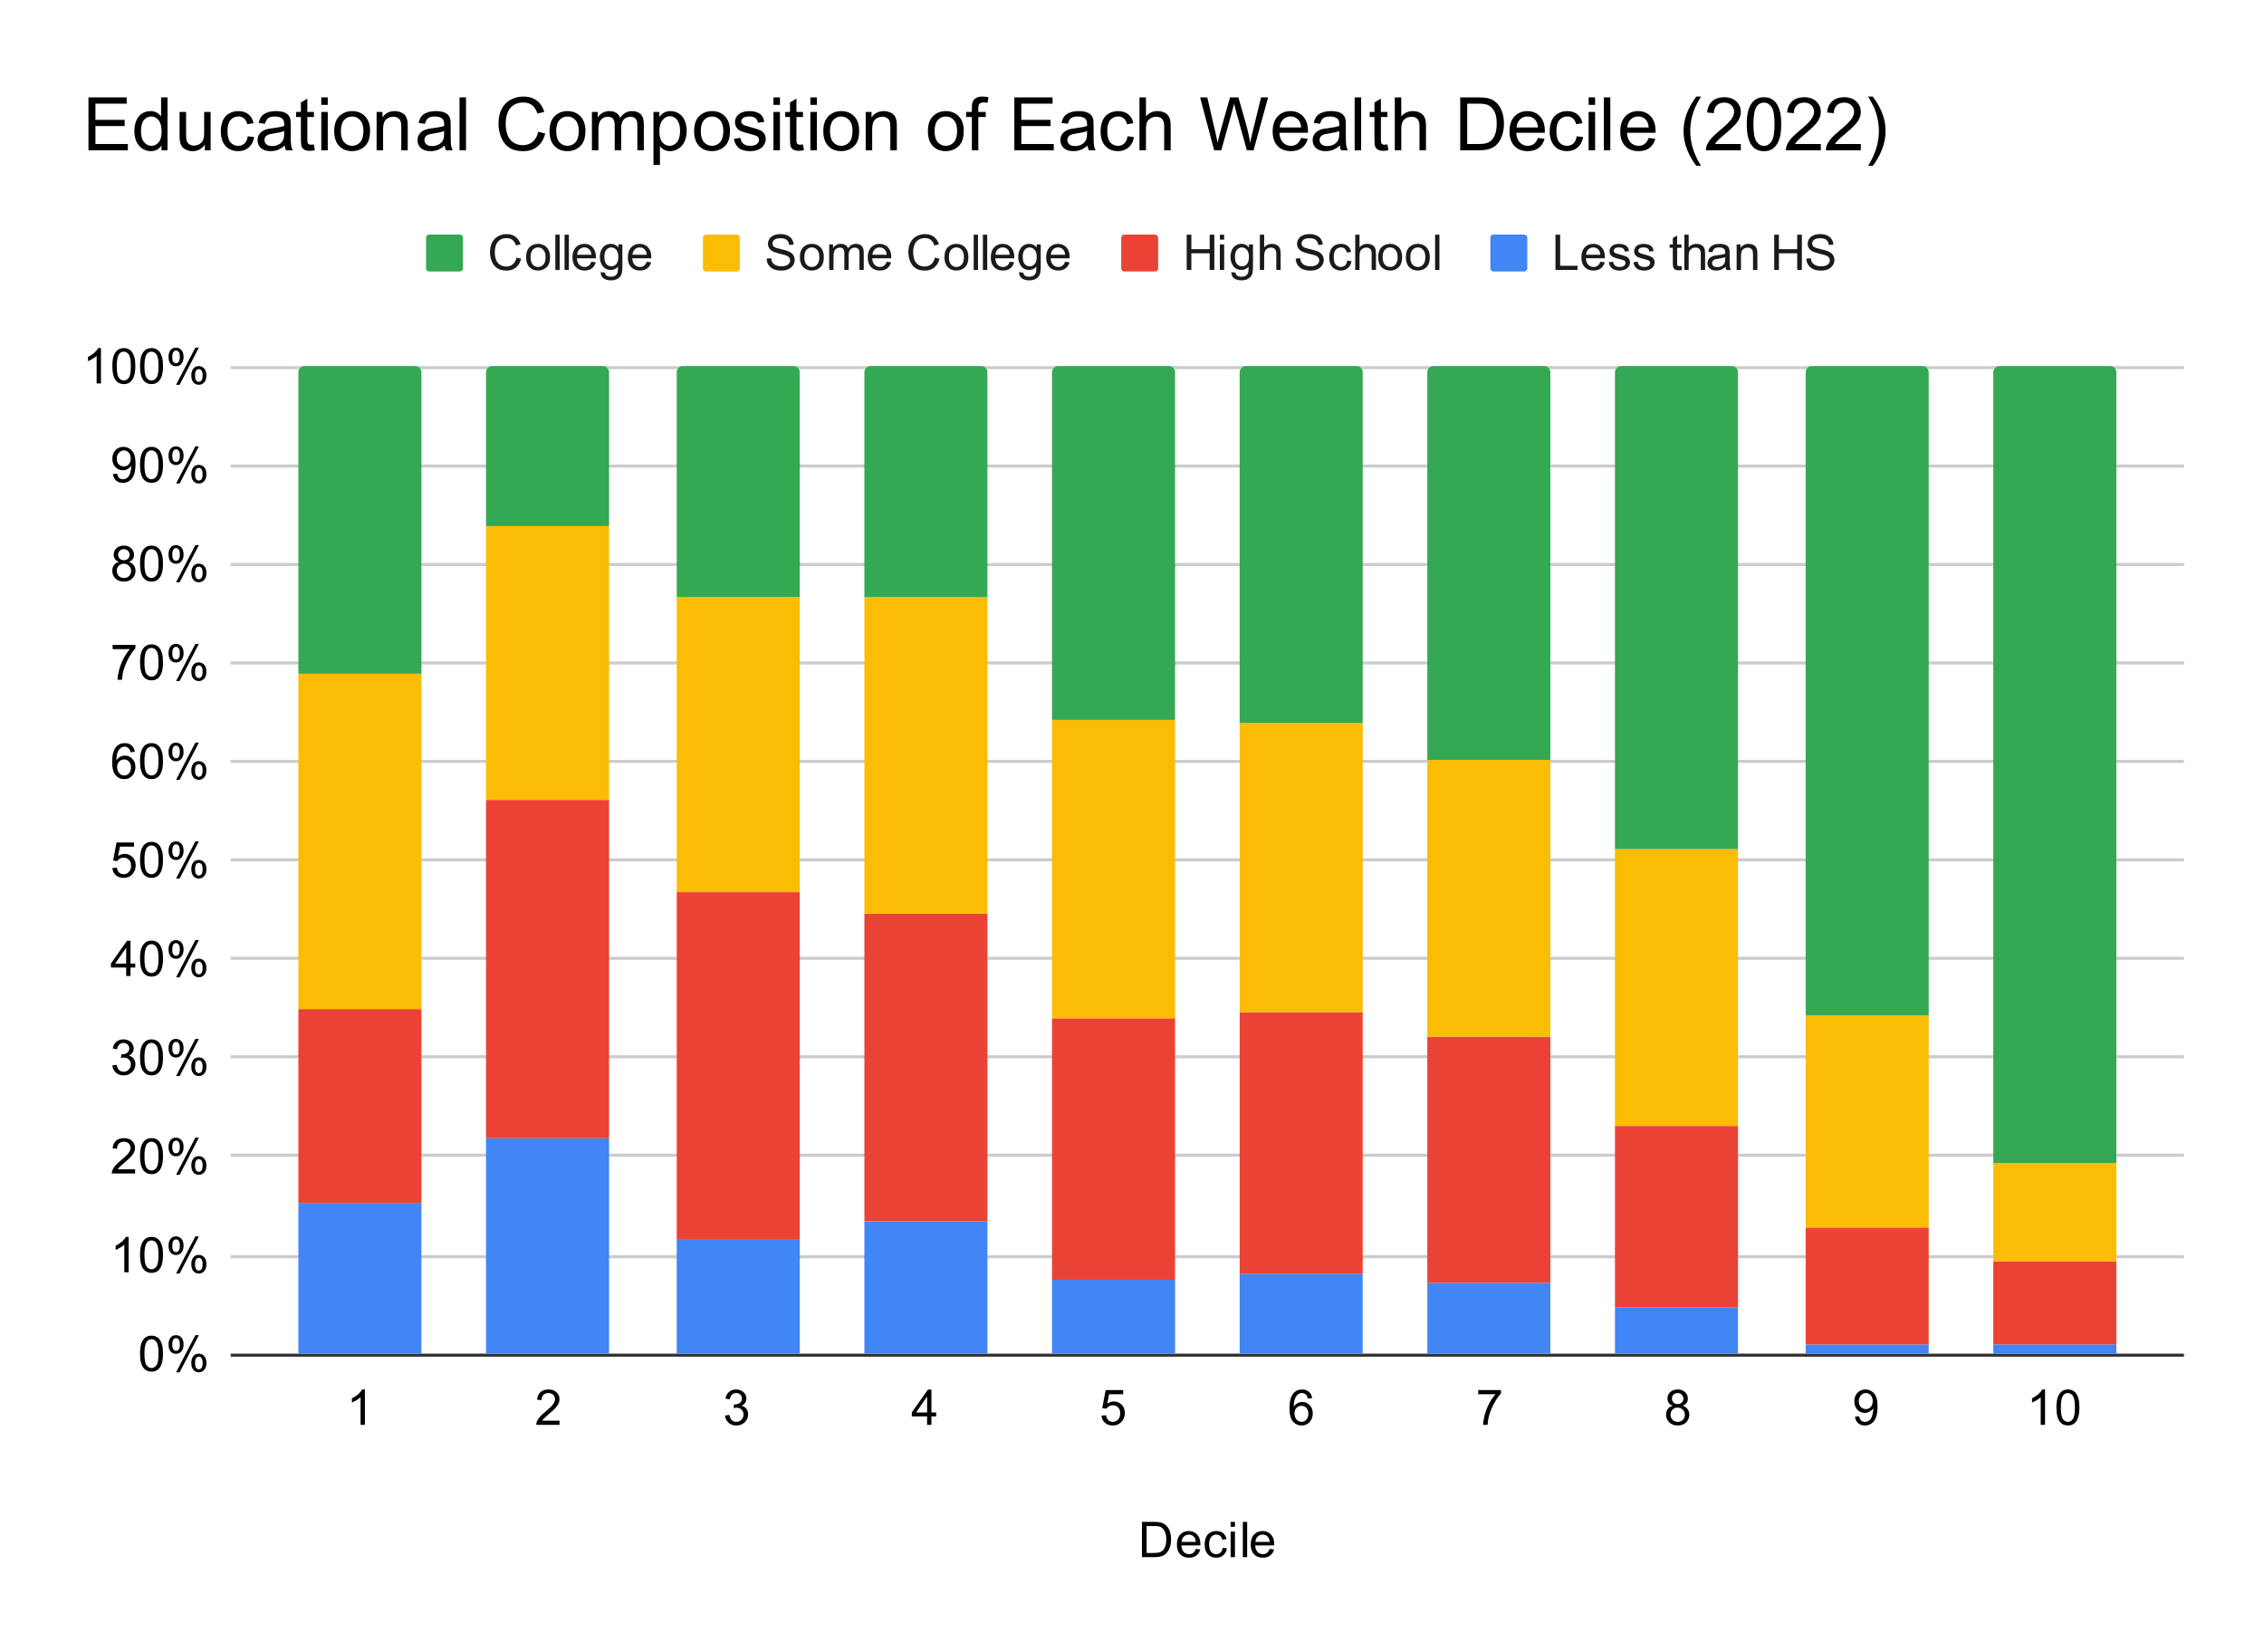 <svg xmlns:xlink="http://www.w3.org/1999/xlink" xmlns="http://www.w3.org/2000/svg" viewBox="0 0 736 537" fill="none" stroke="none" stroke-linecap="square" stroke-miterlimit="10" width="736" height="537"><path fill="#fff" d="M0 0H736V537H0V0z" fill-rule="nonzero"/><path stroke="#333" stroke-width="1" stroke-linecap="butt" d="M75.5 440.5h634" fill-rule="nonzero"/><path stroke="#ccc" stroke-width="1" stroke-linecap="butt" d="M75.5 408.5h634" fill-rule="nonzero"/><path stroke="#ccc" stroke-width="1" stroke-linecap="butt" d="M75.5 375.5h634" fill-rule="nonzero"/><path stroke="#ccc" stroke-width="1" stroke-linecap="butt" d="M75.5 343.5h634" fill-rule="nonzero"/><path stroke="#ccc" stroke-width="1" stroke-linecap="butt" d="M75.5 311.5h634" fill-rule="nonzero"/><path stroke="#ccc" stroke-width="1" stroke-linecap="butt" d="M75.5 279.5h634" fill-rule="nonzero"/><path stroke="#ccc" stroke-width="1" stroke-linecap="butt" d="M75.5 247.5h634" fill-rule="nonzero"/><path stroke="#ccc" stroke-width="1" stroke-linecap="butt" d="M75.5 215.5h634" fill-rule="nonzero"/><path stroke="#ccc" stroke-width="1" stroke-linecap="butt" d="M75.5 183.5h634" fill-rule="nonzero"/><path stroke="#ccc" stroke-width="1" stroke-linecap="butt" d="M75.5 151.5h634" fill-rule="nonzero"/><path stroke="#ccc" stroke-width="1" stroke-linecap="butt" d="M75.5 119.5h634" fill-rule="nonzero"/><clipPath id="id_0"><path d="M75.85 119.15h633.3v321H75.85v-321z" clip-rule="nonzero"/></clipPath><path stroke="#000" stroke-width="2" stroke-linecap="butt" stroke-opacity="0" clip-path="url(#id_0)" d="M137 440H97V391h40z" fill-rule="nonzero"/><path fill="#4285f4" clip-path="url(#id_0)" d="M137 440H97V391h40z" fill-rule="nonzero"/><path stroke="#000" stroke-width="2" stroke-linecap="butt" stroke-opacity="0" clip-path="url(#id_0)" d="M198 440H158V370h40z" fill-rule="nonzero"/><path fill="#4285f4" clip-path="url(#id_0)" d="M198 440H158V370h40z" fill-rule="nonzero"/><path stroke="#000" stroke-width="2" stroke-linecap="butt" stroke-opacity="0" clip-path="url(#id_0)" d="M260 440H220V403h40z" fill-rule="nonzero"/><path fill="#4285f4" clip-path="url(#id_0)" d="M260 440H220V403h40z" fill-rule="nonzero"/><path stroke="#000" stroke-width="2" stroke-linecap="butt" stroke-opacity="0" clip-path="url(#id_0)" d="M321 440H281V397h40z" fill-rule="nonzero"/><path fill="#4285f4" clip-path="url(#id_0)" d="M321 440H281V397h40z" fill-rule="nonzero"/><path stroke="#000" stroke-width="2" stroke-linecap="butt" stroke-opacity="0" clip-path="url(#id_0)" d="M382 440H342V416h40z" fill-rule="nonzero"/><path fill="#4285f4" clip-path="url(#id_0)" d="M382 440H342V416h40z" fill-rule="nonzero"/><path stroke="#000" stroke-width="2" stroke-linecap="butt" stroke-opacity="0" clip-path="url(#id_0)" d="M443 440H403V414h40z" fill-rule="nonzero"/><path fill="#4285f4" clip-path="url(#id_0)" d="M443 440H403V414h40z" fill-rule="nonzero"/><path stroke="#000" stroke-width="2" stroke-linecap="butt" stroke-opacity="0" clip-path="url(#id_0)" d="M504 440H464V417h40z" fill-rule="nonzero"/><path fill="#4285f4" clip-path="url(#id_0)" d="M504 440H464V417h40z" fill-rule="nonzero"/><path stroke="#000" stroke-width="2" stroke-linecap="butt" stroke-opacity="0" clip-path="url(#id_0)" d="M565 440H525V425h40z" fill-rule="nonzero"/><path fill="#4285f4" clip-path="url(#id_0)" d="M565 440H525V425h40z" fill-rule="nonzero"/><path stroke="#000" stroke-width="2" stroke-linecap="butt" stroke-opacity="0" clip-path="url(#id_0)" d="M627 440H587v-3h40z" fill-rule="nonzero"/><path fill="#4285f4" clip-path="url(#id_0)" d="M627 440H587v-3h40z" fill-rule="nonzero"/><path stroke="#000" stroke-width="2" stroke-linecap="butt" stroke-opacity="0" clip-path="url(#id_0)" d="M688 440H648v-3h40z" fill-rule="nonzero"/><path fill="#4285f4" clip-path="url(#id_0)" d="M688 440H648v-3h40z" fill-rule="nonzero"/><path stroke="#000" stroke-width="2" stroke-linecap="butt" stroke-opacity="0" clip-path="url(#id_0)" d="M137 391H97V328h40z" fill-rule="nonzero"/><path fill="#ea4335" clip-path="url(#id_0)" d="M137 391H97V328h40z" fill-rule="nonzero"/><path stroke="#000" stroke-width="2" stroke-linecap="butt" stroke-opacity="0" clip-path="url(#id_0)" d="M198 370H158V260h40z" fill-rule="nonzero"/><path fill="#ea4335" clip-path="url(#id_0)" d="M198 370H158V260h40z" fill-rule="nonzero"/><path stroke="#000" stroke-width="2" stroke-linecap="butt" stroke-opacity="0" clip-path="url(#id_0)" d="M260 403H220V290h40z" fill-rule="nonzero"/><path fill="#ea4335" clip-path="url(#id_0)" d="M260 403H220V290h40z" fill-rule="nonzero"/><path stroke="#000" stroke-width="2" stroke-linecap="butt" stroke-opacity="0" clip-path="url(#id_0)" d="M321 397H281V297h40z" fill-rule="nonzero"/><path fill="#ea4335" clip-path="url(#id_0)" d="M321 397H281V297h40z" fill-rule="nonzero"/><path stroke="#000" stroke-width="2" stroke-linecap="butt" stroke-opacity="0" clip-path="url(#id_0)" d="M382 416H342V331h40z" fill-rule="nonzero"/><path fill="#ea4335" clip-path="url(#id_0)" d="M382 416H342V331h40z" fill-rule="nonzero"/><path stroke="#000" stroke-width="2" stroke-linecap="butt" stroke-opacity="0" clip-path="url(#id_0)" d="M443 414H403V329h40z" fill-rule="nonzero"/><path fill="#ea4335" clip-path="url(#id_0)" d="M443 414H403V329h40z" fill-rule="nonzero"/><path stroke="#000" stroke-width="2" stroke-linecap="butt" stroke-opacity="0" clip-path="url(#id_0)" d="M504 417H464V337h40z" fill-rule="nonzero"/><path fill="#ea4335" clip-path="url(#id_0)" d="M504 417H464V337h40z" fill-rule="nonzero"/><path stroke="#000" stroke-width="2" stroke-linecap="butt" stroke-opacity="0" clip-path="url(#id_0)" d="M565 425H525V366h40z" fill-rule="nonzero"/><path fill="#ea4335" clip-path="url(#id_0)" d="M565 425H525V366h40z" fill-rule="nonzero"/><path stroke="#000" stroke-width="2" stroke-linecap="butt" stroke-opacity="0" clip-path="url(#id_0)" d="M627 437H587V399h40z" fill-rule="nonzero"/><path fill="#ea4335" clip-path="url(#id_0)" d="M627 437H587V399h40z" fill-rule="nonzero"/><path stroke="#000" stroke-width="2" stroke-linecap="butt" stroke-opacity="0" clip-path="url(#id_0)" d="M688 437H648V410h40z" fill-rule="nonzero"/><path fill="#ea4335" clip-path="url(#id_0)" d="M688 437H648V410h40z" fill-rule="nonzero"/><path stroke="#000" stroke-width="2" stroke-linecap="butt" stroke-opacity="0" clip-path="url(#id_0)" d="M137 328H97V219h40z" fill-rule="nonzero"/><path fill="#fbbc04" clip-path="url(#id_0)" d="M137 328H97V219h40z" fill-rule="nonzero"/><path stroke="#000" stroke-width="2" stroke-linecap="butt" stroke-opacity="0" clip-path="url(#id_0)" d="M198 260H158V171h40z" fill-rule="nonzero"/><path fill="#fbbc04" clip-path="url(#id_0)" d="M198 260H158V171h40z" fill-rule="nonzero"/><path stroke="#000" stroke-width="2" stroke-linecap="butt" stroke-opacity="0" clip-path="url(#id_0)" d="M260 290H220V194h40z" fill-rule="nonzero"/><path fill="#fbbc04" clip-path="url(#id_0)" d="M260 290H220V194h40z" fill-rule="nonzero"/><path stroke="#000" stroke-width="2" stroke-linecap="butt" stroke-opacity="0" clip-path="url(#id_0)" d="M321 297H281V194h40z" fill-rule="nonzero"/><path fill="#fbbc04" clip-path="url(#id_0)" d="M321 297H281V194h40z" fill-rule="nonzero"/><path stroke="#000" stroke-width="2" stroke-linecap="butt" stroke-opacity="0" clip-path="url(#id_0)" d="M382 331H342V234h40z" fill-rule="nonzero"/><path fill="#fbbc04" clip-path="url(#id_0)" d="M382 331H342V234h40z" fill-rule="nonzero"/><path stroke="#000" stroke-width="2" stroke-linecap="butt" stroke-opacity="0" clip-path="url(#id_0)" d="M443 329H403V235h40z" fill-rule="nonzero"/><path fill="#fbbc04" clip-path="url(#id_0)" d="M443 329H403V235h40z" fill-rule="nonzero"/><path stroke="#000" stroke-width="2" stroke-linecap="butt" stroke-opacity="0" clip-path="url(#id_0)" d="M504 337H464V247h40z" fill-rule="nonzero"/><path fill="#fbbc04" clip-path="url(#id_0)" d="M504 337H464V247h40z" fill-rule="nonzero"/><path stroke="#000" stroke-width="2" stroke-linecap="butt" stroke-opacity="0" clip-path="url(#id_0)" d="M565 366H525V276h40z" fill-rule="nonzero"/><path fill="#fbbc04" clip-path="url(#id_0)" d="M565 366H525V276h40z" fill-rule="nonzero"/><path stroke="#000" stroke-width="2" stroke-linecap="butt" stroke-opacity="0" clip-path="url(#id_0)" d="M627 399H587V330h40z" fill-rule="nonzero"/><path fill="#fbbc04" clip-path="url(#id_0)" d="M627 399H587V330h40z" fill-rule="nonzero"/><path stroke="#000" stroke-width="2" stroke-linecap="butt" stroke-opacity="0" clip-path="url(#id_0)" d="M688 410H648V378h40z" fill-rule="nonzero"/><path fill="#fbbc04" clip-path="url(#id_0)" d="M688 410H648V378h40z" fill-rule="nonzero"/><path stroke="#000" stroke-width="2" stroke-linecap="butt" stroke-opacity="0" clip-path="url(#id_0)" d="M137 219H97V121c0-1.105.895-2 2-2h36c1.105.0 2 .895 2 2z" fill-rule="nonzero"/><path fill="#34a853" clip-path="url(#id_0)" d="M137 219H97V121c0-1.105.895-2 2-2h36c1.105.0 2 .895 2 2z" fill-rule="nonzero"/><path stroke="#000" stroke-width="2" stroke-linecap="butt" stroke-opacity="0" clip-path="url(#id_0)" d="M198 171H158V121c0-1.105.895-2 2-2h36c1.105.0 2 .895 2 2z" fill-rule="nonzero"/><path fill="#34a853" clip-path="url(#id_0)" d="M198 171H158V121c0-1.105.895-2 2-2h36c1.105.0 2 .895 2 2z" fill-rule="nonzero"/><path stroke="#000" stroke-width="2" stroke-linecap="butt" stroke-opacity="0" clip-path="url(#id_0)" d="M260 194H220V121c0-1.105.895-2 2-2h36c1.105.0 2 .895 2 2z" fill-rule="nonzero"/><path fill="#34a853" clip-path="url(#id_0)" d="M260 194H220V121c0-1.105.895-2 2-2h36c1.105.0 2 .895 2 2z" fill-rule="nonzero"/><path stroke="#000" stroke-width="2" stroke-linecap="butt" stroke-opacity="0" clip-path="url(#id_0)" d="M321 194H281V121c0-1.105.895-2 2-2h36c1.105.0 2 .895 2 2z" fill-rule="nonzero"/><path fill="#34a853" clip-path="url(#id_0)" d="M321 194H281V121c0-1.105.895-2 2-2h36c1.105.0 2 .895 2 2z" fill-rule="nonzero"/><path stroke="#000" stroke-width="2" stroke-linecap="butt" stroke-opacity="0" clip-path="url(#id_0)" d="M382 234H342V121c0-1.105.895-2 2-2h36c1.105.0 2 .895 2 2z" fill-rule="nonzero"/><path fill="#34a853" clip-path="url(#id_0)" d="M382 234H342V121c0-1.105.895-2 2-2h36c1.105.0 2 .895 2 2z" fill-rule="nonzero"/><path stroke="#000" stroke-width="2" stroke-linecap="butt" stroke-opacity="0" clip-path="url(#id_0)" d="M443 235H403V121c0-1.105.895-2 2-2h36c1.105.0 2 .895 2 2z" fill-rule="nonzero"/><path fill="#34a853" clip-path="url(#id_0)" d="M443 235H403V121c0-1.105.895-2 2-2h36c1.105.0 2 .895 2 2z" fill-rule="nonzero"/><path stroke="#000" stroke-width="2" stroke-linecap="butt" stroke-opacity="0" clip-path="url(#id_0)" d="M504 247H464V121c0-1.105.895-2 2-2h36c1.105.0 2 .895 2 2z" fill-rule="nonzero"/><path fill="#34a853" clip-path="url(#id_0)" d="M504 247H464V121c0-1.105.895-2 2-2h36c1.105.0 2 .895 2 2z" fill-rule="nonzero"/><path stroke="#000" stroke-width="2" stroke-linecap="butt" stroke-opacity="0" clip-path="url(#id_0)" d="M565 276H525V121c0-1.105.895-2 2-2h36C564.105 119 565 119.895 565 121z" fill-rule="nonzero"/><path fill="#34a853" clip-path="url(#id_0)" d="M565 276H525V121c0-1.105.895-2 2-2h36C564.105 119 565 119.895 565 121z" fill-rule="nonzero"/><path stroke="#000" stroke-width="2" stroke-linecap="butt" stroke-opacity="0" clip-path="url(#id_0)" d="M627 330H587V121c0-1.105.895-2 2-2h36C626.105 119 627 119.895 627 121z" fill-rule="nonzero"/><path fill="#34a853" clip-path="url(#id_0)" d="M627 330H587V121c0-1.105.895-2 2-2h36C626.105 119 627 119.895 627 121z" fill-rule="nonzero"/><path stroke="#000" stroke-width="2" stroke-linecap="butt" stroke-opacity="0" clip-path="url(#id_0)" d="M688 378H648V121c0-1.105.895-2 2-2h36C687.105 119 688 119.895 688 121z" fill-rule="nonzero"/><path fill="#34a853" clip-path="url(#id_0)" d="M688 378H648V121c0-1.105.895-2 2-2h36C687.105 119 688 119.895 688 121z" fill-rule="nonzero"/><path fill="#000" d="M371.234 506.15V494.697H375.188q1.328.0 2.031.156Q378.203 495.087 378.906 495.681 379.812 496.447 380.25 497.634 380.703 498.822 380.703 500.353q0 1.312-.312 2.328Q380.094 503.681 379.609 504.337 379.141 504.994 378.578 505.384q-.562.375-1.375.578Q376.406 506.15 375.375 506.15H371.234zM372.75 504.791H375.203Q376.328 504.791 376.969 504.587 377.625 504.369 378 503.994 378.547 503.447 378.844 502.541T379.141 500.337Q379.141 498.541 378.547 497.572 377.969 496.603 377.125 496.275 376.516 496.041 375.156 496.041H372.75v8.75zm15.984-1.312L390.188 503.65Q389.844 504.931 388.906 505.634 387.984 506.337 386.547 506.337 384.719 506.337 383.656 505.212T382.594 502.072q0-2.094 1.078-3.25Q384.75 497.666 386.469 497.666 388.125 497.666 389.172 498.806q1.062 1.125 1.062 3.172.0.125.0.375h-6.188Q384.125 503.728 384.812 504.462 385.516 505.181 386.547 505.181 387.328 505.181 387.875 504.775 388.422 504.369 388.734 503.478zM384.125 501.197h4.625Q388.656 500.15 388.219 499.634 387.547 498.822 386.484 498.822 385.516 498.822 384.844 499.478 384.188 500.119 384.125 501.197zm13.344 1.906L398.859 503.291Q398.625 504.712 397.688 505.525q-.922.812-2.281.812Q393.703 506.337 392.656 505.228 391.625 504.103 391.625 502.025 391.625 500.681 392.062 499.681 392.516 498.666 393.422 498.166 394.344 497.666 395.406 497.666q1.359.0 2.219.688Q398.484 499.025 398.719 500.291L397.359 500.494Q397.156 499.666 396.656 499.244 396.172 498.822 395.469 498.822 394.406 498.822 393.734 499.587 393.078 500.337 393.078 501.994 393.078 503.666 393.719 504.431 394.359 505.181 395.391 505.181q.828.0 1.375-.5Q397.328 504.166 397.469 503.103zM400.062 496.306V494.697h1.406V496.306H400.062zM400.062 506.15V497.853h1.406V506.15H400.062zm3.969.0V494.697h1.406V506.15h-1.406zM412.734 503.478 414.188 503.65Q413.844 504.931 412.906 505.634 411.984 506.337 410.547 506.337 408.719 506.337 407.656 505.212T406.594 502.072q0-2.094 1.078-3.25Q408.75 497.666 410.469 497.666 412.125 497.666 413.172 498.806q1.062 1.125 1.062 3.172.0.125.0.375h-6.188Q408.125 503.728 408.812 504.462 409.516 505.181 410.547 505.181 411.328 505.181 411.875 504.775 412.422 504.369 412.734 503.478zM408.125 501.197h4.625Q412.656 500.15 412.219 499.634 411.547 498.822 410.484 498.822 409.516 498.822 408.844 499.478 408.188 500.119 408.125 501.197z" fill-rule="nonzero"/><path fill="#000" d="M45.522 439.994Q45.522 437.962 45.928 436.728 46.35 435.494 47.178 434.822 48.006 434.15 49.256 434.15q.922.0 1.609.375Q51.569 434.884 52.022 435.587 52.475 436.291 52.725 437.291 52.991 438.291 52.991 439.994 52.991 442.009 52.569 443.259 52.163 444.494 51.334 445.181 50.506 445.853 49.256 445.853 47.6 445.853 46.647 444.65 45.522 443.228 45.522 439.994zm1.438.0Q46.959 442.822 47.616 443.759 48.288 444.681 49.256 444.681t1.625-.938.656-3.75q0-2.828-.656-3.75-.656-.938-1.641-.938-.969.0-1.547.828Q46.959 437.181 46.959 439.994zM54.788 436.947Q54.788 435.712 55.397 434.853 56.022 433.994 57.194 433.994 58.272 433.994 58.975 434.775 59.678 435.541 59.678 437.025q0 1.453-.719 2.25Q58.256 440.056 57.209 440.056 56.163 440.056 55.475 439.291q-.688-.781-.688-2.344zM57.225 434.962Q56.709 434.962 56.35 435.416 56.006 435.869 56.006 437.087 56.006 438.181 56.35 438.634 56.709 439.087 57.225 439.087q.531.0.875-.453Q58.459 438.181 58.459 436.978 58.459 435.869 58.1 435.416 57.756 434.962 57.225 434.962zM57.241 446.072l6.266-12.078H64.647L58.397 446.072h-1.156zM62.194 442.962Q62.194 441.728 62.803 440.869 63.428 440.009 64.6 440.009q1.078.0 1.781.781Q67.1 441.556 67.1 443.041q0 1.453-.719 2.25-.719.781-1.766.781Q63.569 446.072 62.881 445.291T62.194 442.962zM64.647 440.978Q64.116 440.978 63.756 441.431 63.413 441.884 63.413 443.103q0 1.094.344 1.547Q64.116 445.103 64.631 445.103 65.178 445.103 65.522 444.65 65.866 444.197 65.866 442.994 65.866 441.884 65.506 441.431 65.162 440.978 64.647 440.978z" fill-rule="nonzero"/><path fill="#000" d="M41.819 413.55H40.413V404.581Q39.897 405.066 39.069 405.55 38.256 406.034 37.6 406.284V404.925Q38.772 404.363 39.647 403.581 40.538 402.784 40.913 402.05h.906v11.5zM45.522 407.894Q45.522 405.863 45.928 404.628 46.35 403.394 47.178 402.722 48.006 402.05 49.256 402.05q.922.0 1.609.375Q51.569 402.784 52.022 403.488 52.475 404.191 52.725 405.191 52.991 406.191 52.991 407.894 52.991 409.909 52.569 411.159 52.163 412.394 51.334 413.081 50.506 413.753 49.256 413.753 47.6 413.753 46.647 412.55 45.522 411.128 45.522 407.894zm1.438.0Q46.959 410.722 47.616 411.659 48.288 412.581 49.256 412.581t1.625-.938.656-3.75q0-2.828-.656-3.75-.656-.938-1.641-.938-.969.0-1.547.828Q46.959 405.081 46.959 407.894zM54.788 404.847Q54.788 403.613 55.397 402.753 56.022 401.894 57.194 401.894 58.272 401.894 58.975 402.675 59.678 403.441 59.678 404.925q0 1.453-.719 2.25Q58.256 407.956 57.209 407.956 56.163 407.956 55.475 407.191 54.788 406.409 54.788 404.847zM57.225 402.863Q56.709 402.863 56.35 403.316 56.006 403.769 56.006 404.988 56.006 406.081 56.35 406.534 56.709 406.988 57.225 406.988q.531.0.875-.453Q58.459 406.081 58.459 404.878 58.459 403.769 58.1 403.316 57.756 402.863 57.225 402.863zM57.241 413.972l6.266-12.078H64.647L58.397 413.972h-1.156zM62.194 410.863Q62.194 409.628 62.803 408.769 63.428 407.909 64.6 407.909 65.678 407.909 66.381 408.691 67.1 409.456 67.1 410.941q0 1.453-.719 2.25Q65.662 413.972 64.616 413.972 63.569 413.972 62.881 413.191 62.194 412.409 62.194 410.863zM64.647 408.878Q64.116 408.878 63.756 409.331 63.413 409.784 63.413 411.003 63.413 412.097 63.756 412.55 64.116 413.003 64.631 413.003 65.178 413.003 65.522 412.55 65.866 412.097 65.866 410.894 65.866 409.784 65.506 409.331 65.162 408.878 64.647 408.878z" fill-rule="nonzero"/><path fill="#000" d="M43.913 380.091V381.45H36.334Q36.319 380.934 36.506 380.466 36.788 379.7 37.428 378.95 38.069 378.2 39.272 377.216 41.131 375.684 41.788 374.794 42.444 373.887 42.444 373.091 42.444 372.262 41.85 371.684 41.256 371.106 40.288 371.106q-1.016.0-1.625.609Q38.053 372.325 38.053 373.403L36.6 373.262Q36.756 371.637 37.725 370.794 38.694 369.95 40.319 369.95 41.975 369.95 42.928 370.872q.969.906.969 2.25.0.688-.281 1.359Q43.334 375.137 42.678 375.872 42.022 376.606 40.506 377.887 39.241 378.95 38.881 379.341q-.359.375-.594.75h5.625zM45.522 375.794Q45.522 373.762 45.928 372.528 46.35 371.294 47.178 370.622 48.006 369.95 49.256 369.95q.922.0 1.609.375Q51.569 370.684 52.022 371.387 52.475 372.091 52.725 373.091 52.991 374.091 52.991 375.794 52.991 377.809 52.569 379.059 52.163 380.294 51.334 380.981 50.506 381.653 49.256 381.653 47.6 381.653 46.647 380.45 45.522 379.028 45.522 375.794zm1.438.0Q46.959 378.622 47.616 379.559 48.288 380.481 49.256 380.481t1.625-.938.656-3.75q0-2.828-.656-3.75-.656-.938-1.641-.938-.969.0-1.547.828Q46.959 372.981 46.959 375.794zM54.788 372.747Q54.788 371.512 55.397 370.653 56.022 369.794 57.194 369.794 58.272 369.794 58.975 370.575 59.678 371.341 59.678 372.825q0 1.453-.719 2.25Q58.256 375.856 57.209 375.856 56.163 375.856 55.475 375.091 54.788 374.309 54.788 372.747zM57.225 370.762Q56.709 370.762 56.35 371.216 56.006 371.669 56.006 372.887 56.006 373.981 56.35 374.434 56.709 374.887 57.225 374.887q.531.0.875-.453Q58.459 373.981 58.459 372.778 58.459 371.669 58.1 371.216 57.756 370.762 57.225 370.762zM57.241 381.872l6.266-12.078H64.647L58.397 381.872h-1.156zM62.194 378.762Q62.194 377.528 62.803 376.669 63.428 375.809 64.6 375.809 65.678 375.809 66.381 376.591 67.1 377.356 67.1 378.841q0 1.453-.719 2.25Q65.662 381.872 64.616 381.872 63.569 381.872 62.881 381.091 62.194 380.309 62.194 378.762zM64.647 376.778Q64.116 376.778 63.756 377.231 63.413 377.684 63.413 378.903 63.413 379.997 63.756 380.45 64.116 380.903 64.631 380.903 65.178 380.903 65.522 380.45 65.866 379.997 65.866 378.794 65.866 377.684 65.506 377.231 65.162 376.778 64.647 376.778z" fill-rule="nonzero"/><path fill="#000" d="M36.522 346.319l1.406-.188Q38.178 347.334 38.756 347.866 39.334 348.381 40.178 348.381 41.163 348.381 41.85 347.694T42.538 345.991q0-.969-.641-1.594-.625-.625-1.609-.625Q39.897 343.772 39.303 343.928L39.459 342.694Q39.6 342.709 39.678 342.709q.906.0 1.625-.469T42.022 340.788Q42.022 340.022 41.491 339.522 40.975 339.006 40.147 339.006 39.319 339.006 38.772 339.522 38.225 340.038 38.069 341.069l-1.406-.25Q36.928 339.397 37.834 338.631 38.756 337.85 40.116 337.85q.938.0 1.719.406Q42.631 338.647 43.038 339.35 43.459 340.038 43.459 340.819q0 .75-.406 1.359Q42.663 342.788 41.881 343.147 42.897 343.381 43.459 344.116t.562 1.844q0 1.5-1.094 2.547Q41.834 349.553 40.163 349.553q-1.5.0-2.5-.891Q36.663 347.756 36.522 346.319zm9-2.625Q45.522 341.663 45.928 340.428 46.35 339.194 47.178 338.522 48.006 337.85 49.256 337.85q.922.0 1.609.375Q51.569 338.584 52.022 339.288 52.475 339.991 52.725 340.991 52.991 341.991 52.991 343.694 52.991 345.709 52.569 346.959 52.163 348.194 51.334 348.881 50.506 349.553 49.256 349.553 47.6 349.553 46.647 348.35 45.522 346.928 45.522 343.694zm1.438.0Q46.959 346.522 47.616 347.459 48.288 348.381 49.256 348.381t1.625-.938.656-3.75q0-2.828-.656-3.75-.656-.938-1.641-.938-.969.0-1.547.828Q46.959 340.881 46.959 343.694zM54.788 340.647Q54.788 339.413 55.397 338.553 56.022 337.694 57.194 337.694 58.272 337.694 58.975 338.475 59.678 339.241 59.678 340.725q0 1.453-.719 2.25Q58.256 343.756 57.209 343.756 56.163 343.756 55.475 342.991q-.688-.781-.688-2.344zM57.225 338.663Q56.709 338.663 56.35 339.116 56.006 339.569 56.006 340.788 56.006 341.881 56.35 342.334 56.709 342.788 57.225 342.788q.531.0.875-.453Q58.459 341.881 58.459 340.678 58.459 339.569 58.1 339.116 57.756 338.663 57.225 338.663zM57.241 349.772l6.266-12.078H64.647L58.397 349.772h-1.156zM62.194 346.663Q62.194 345.428 62.803 344.569 63.428 343.709 64.6 343.709q1.078.0 1.781.781Q67.1 345.256 67.1 346.741q0 1.453-.719 2.25-.719.781-1.766.781Q63.569 349.772 62.881 348.991T62.194 346.663zM64.647 344.678Q64.116 344.678 63.756 345.131 63.413 345.584 63.413 346.803q0 1.094.344 1.547Q64.116 348.803 64.631 348.803 65.178 348.803 65.522 348.35 65.866 347.897 65.866 346.694 65.866 345.584 65.506 345.131 65.162 344.678 64.647 344.678z" fill-rule="nonzero"/><path fill="#000" d="M41.022 317.25V314.5h-4.969v-1.281L41.288 305.797h1.141V313.219H43.975V314.5H42.428v2.75h-1.406zm0-4.031V308.047L37.444 313.219h3.578zm4.5-1.625q0-2.031.406-3.266Q46.35 307.094 47.178 306.422 48.006 305.75 49.256 305.75q.922.0 1.609.375Q51.569 306.484 52.022 307.188 52.475 307.891 52.725 308.891 52.991 309.891 52.991 311.594 52.991 313.609 52.569 314.859 52.163 316.094 51.334 316.781 50.506 317.453 49.256 317.453 47.6 317.453 46.647 316.25q-1.125-1.422-1.125-4.656zm1.438.0Q46.959 314.422 47.616 315.359 48.288 316.281 49.256 316.281t1.625-.938.656-3.75q0-2.828-.656-3.75-.656-.938-1.641-.938-.969.0-1.547.828Q46.959 308.781 46.959 311.594zM54.788 308.547Q54.788 307.312 55.397 306.453 56.022 305.594 57.194 305.594q1.078.0 1.781.781Q59.678 307.141 59.678 308.625q0 1.453-.719 2.25-.703.781-1.75.781Q56.163 311.656 55.475 310.891 54.788 310.109 54.788 308.547zM57.225 306.562Q56.709 306.562 56.35 307.016 56.006 307.469 56.006 308.688q0 1.094.344 1.547Q56.709 310.688 57.225 310.688q.531.0.875-.453Q58.459 309.781 58.459 308.578 58.459 307.469 58.1 307.016 57.756 306.562 57.225 306.562zM57.241 317.672l6.266-12.078H64.647L58.397 317.672h-1.156zM62.194 314.562Q62.194 313.328 62.803 312.469 63.428 311.609 64.6 311.609 65.678 311.609 66.381 312.391 67.1 313.156 67.1 314.641q0 1.453-.719 2.25Q65.662 317.672 64.616 317.672 63.569 317.672 62.881 316.891 62.194 316.109 62.194 314.562zM64.647 312.578Q64.116 312.578 63.756 313.031 63.413 313.484 63.413 314.703 63.413 315.797 63.756 316.25 64.116 316.703 64.631 316.703 65.178 316.703 65.522 316.25t.344-1.656Q65.866 313.484 65.506 313.031 65.162 312.578 64.647 312.578z" fill-rule="nonzero"/><path fill="#000" d="M36.522 282.15l1.469-.125Q38.163 283.103 38.756 283.65 39.35 284.181 40.194 284.181q1.016.0 1.719-.766Q42.616 282.65 42.616 281.384 42.616 280.181 41.944 279.494 41.272 278.791 40.178 278.791q-.688.0-1.234.312Q38.397 279.416 38.084 279.9L36.772 279.728l1.109-5.875h5.688v1.344h-4.562L38.381 278.275Q39.413 277.556 40.553 277.556q1.5.0 2.531 1.047 1.031 1.031 1.031 2.656.0 1.562-.906 2.688Q42.1 285.353 40.194 285.353q-1.562.0-2.547-.875Q36.663 283.587 36.522 282.15zm9-2.656Q45.522 277.462 45.928 276.228 46.35 274.994 47.178 274.322 48.006 273.65 49.256 273.65q.922.0 1.609.375Q51.569 274.384 52.022 275.087 52.475 275.791 52.725 276.791 52.991 277.791 52.991 279.494 52.991 281.509 52.569 282.759 52.163 283.994 51.334 284.681 50.506 285.353 49.256 285.353 47.6 285.353 46.647 284.15 45.522 282.728 45.522 279.494zm1.438.0Q46.959 282.322 47.616 283.259 48.288 284.181 49.256 284.181t1.625-.938.656-3.75q0-2.828-.656-3.75-.656-.938-1.641-.938-.969.0-1.547.828Q46.959 276.681 46.959 279.494zM54.788 276.447Q54.788 275.212 55.397 274.353 56.022 273.494 57.194 273.494 58.272 273.494 58.975 274.275 59.678 275.041 59.678 276.525q0 1.453-.719 2.25Q58.256 279.556 57.209 279.556 56.163 279.556 55.475 278.791q-.688-.781-.688-2.344zM57.225 274.462Q56.709 274.462 56.35 274.916 56.006 275.369 56.006 276.587 56.006 277.681 56.35 278.134 56.709 278.587 57.225 278.587q.531.0.875-.453Q58.459 277.681 58.459 276.478 58.459 275.369 58.1 274.916 57.756 274.462 57.225 274.462zM57.241 285.572l6.266-12.078H64.647L58.397 285.572h-1.156zM62.194 282.462Q62.194 281.228 62.803 280.369 63.428 279.509 64.6 279.509q1.078.0 1.781.781Q67.1 281.056 67.1 282.541q0 1.453-.719 2.25-.719.781-1.766.781Q63.569 285.572 62.881 284.791T62.194 282.462zM64.647 280.478Q64.116 280.478 63.756 280.931 63.413 281.384 63.413 282.603q0 1.094.344 1.547Q64.116 284.603 64.631 284.603 65.178 284.603 65.522 284.15 65.866 283.697 65.866 282.494 65.866 281.384 65.506 280.931 65.162 280.478 64.647 280.478z" fill-rule="nonzero"/><path fill="#000" d="M43.819 244.394 42.413 244.503Q42.225 243.675 41.881 243.3q-.562-.594-1.406-.594-.672.0-1.172.375Q38.631 243.566 38.241 244.503 37.866 245.425 37.85 247.144 38.366 246.363 39.1 245.988q.734-.375 1.531-.375 1.406.0 2.391 1.047 1 1.031 1 2.672.0 1.078-.469 2Q43.084 252.253 42.272 252.753t-1.844.5q-1.75.0-2.859-1.297Q36.459 250.659 36.459 247.691 36.459 244.363 37.678 242.863 38.756 241.55 40.569 241.55 41.913 241.55 42.772 242.316q.875.75 1.047 2.078zm-5.75 4.938q0 .734.312 1.406.312.656.859 1 .562.344 1.172.344.891.0 1.531-.719Q42.584 250.644 42.584 249.409 42.584 248.222 41.944 247.55q-.625-.688-1.594-.688-.953.0-1.625.688Q38.069 248.222 38.069 249.331zm7.453-1.938q0-2.031.406-3.266Q46.35 242.894 47.178 242.222 48.006 241.55 49.256 241.55q.922.0 1.609.375Q51.569 242.284 52.022 242.988 52.475 243.691 52.725 244.691 52.991 245.691 52.991 247.394 52.991 249.409 52.569 250.659 52.163 251.894 51.334 252.581 50.506 253.253 49.256 253.253 47.6 253.253 46.647 252.05q-1.125-1.422-1.125-4.656zm1.438.0Q46.959 250.222 47.616 251.159 48.288 252.081 49.256 252.081t1.625-.938.656-3.75q0-2.828-.656-3.75-.656-.938-1.641-.938-.969.0-1.547.828Q46.959 244.581 46.959 247.394zM54.788 244.347Q54.788 243.113 55.397 242.253 56.022 241.394 57.194 241.394q1.078.0 1.781.781Q59.678 242.941 59.678 244.425q0 1.453-.719 2.25-.703.781-1.75.781Q56.163 247.456 55.475 246.691q-.688-.781-.688-2.344zM57.225 242.363Q56.709 242.363 56.35 242.816 56.006 243.269 56.006 244.488q0 1.094.344 1.547Q56.709 246.488 57.225 246.488q.531.0.875-.453Q58.459 245.581 58.459 244.378 58.459 243.269 58.1 242.816 57.756 242.363 57.225 242.363zM57.241 253.472l6.266-12.078H64.647L58.397 253.472h-1.156zM62.194 250.363Q62.194 249.128 62.803 248.269 63.428 247.409 64.6 247.409q1.078.0 1.781.781Q67.1 248.956 67.1 250.441q0 1.453-.719 2.25-.719.781-1.766.781Q63.569 253.472 62.881 252.691T62.194 250.363zM64.647 248.378Q64.116 248.378 63.756 248.831 63.413 249.284 63.413 250.503q0 1.094.344 1.547Q64.116 252.503 64.631 252.503 65.178 252.503 65.522 252.05 65.866 251.597 65.866 250.394 65.866 249.284 65.506 248.831 65.162 248.378 64.647 248.378z" fill-rule="nonzero"/><path fill="#000" d="M36.616 210.997V209.637h7.406v1.094Q42.928 211.903 41.85 213.841 40.788 215.762 40.194 217.794 39.772 219.231 39.663 220.95H38.209Q38.241 219.591 38.741 217.684 39.256 215.762 40.194 213.997q.953-1.781 2.031-3H36.616zM45.522 215.294q0-2.031.406-3.266Q46.35 210.794 47.178 210.122 48.006 209.45 49.256 209.45q.922.0 1.609.375Q51.569 210.184 52.022 210.887 52.475 211.591 52.725 212.591 52.991 213.591 52.991 215.294 52.991 217.309 52.569 218.559 52.163 219.794 51.334 220.481 50.506 221.153 49.256 221.153 47.6 221.153 46.647 219.95q-1.125-1.422-1.125-4.656zm1.438.0Q46.959 218.122 47.616 219.059 48.288 219.981 49.256 219.981t1.625-.938.656-3.75q0-2.828-.656-3.75-.656-.938-1.641-.938-.969.0-1.547.828Q46.959 212.481 46.959 215.294zM54.788 212.247Q54.788 211.012 55.397 210.153 56.022 209.294 57.194 209.294q1.078.0 1.781.781Q59.678 210.841 59.678 212.325q0 1.453-.719 2.25-.703.781-1.75.781Q56.163 215.356 55.475 214.591q-.688-.781-.688-2.344zM57.225 210.262Q56.709 210.262 56.35 210.716 56.006 211.169 56.006 212.387q0 1.094.344 1.547Q56.709 214.387 57.225 214.387q.531.0.875-.453Q58.459 213.481 58.459 212.278 58.459 211.169 58.1 210.716 57.756 210.262 57.225 210.262zM57.241 221.372l6.266-12.078H64.647L58.397 221.372h-1.156zM62.194 218.262Q62.194 217.028 62.803 216.169 63.428 215.309 64.6 215.309q1.078.0 1.781.781Q67.1 216.856 67.1 218.341q0 1.453-.719 2.25-.719.781-1.766.781Q63.569 221.372 62.881 220.591T62.194 218.262zM64.647 216.278Q64.116 216.278 63.756 216.731 63.413 217.184 63.413 218.403q0 1.094.344 1.547Q64.116 220.403 64.631 220.403 65.178 220.403 65.522 219.95 65.866 219.497 65.866 218.294 65.866 217.184 65.506 216.731 65.162 216.278 64.647 216.278z" fill-rule="nonzero"/><path fill="#000" d="M38.678 182.631Q37.803 182.319 37.381 181.725 36.959 181.131 36.959 180.303q0-1.25.891-2.094Q38.756 177.35 40.256 177.35t2.406.875Q43.584 179.084 43.584 180.334 43.584 181.131 43.163 181.725 42.741 182.319 41.897 182.631 42.944 182.975 43.491 183.741 44.053 184.506 44.053 185.569q0 1.469-1.047 2.484-1.031 1-2.734 1-1.688.0-2.734-1Q36.506 187.037 36.506 185.537q0-1.125.562-1.875t1.609-1.031zm-.281-2.375Q38.397 181.069 38.913 181.584 39.444 182.1 40.288 182.1 41.1 182.1 41.616 181.584 42.131 181.069 42.131 180.334 42.131 179.553 41.6 179.037 41.069 178.506 40.272 178.506q-.812.0-1.344.516Q38.397 179.537 38.397 180.256zM37.944 185.537Q37.944 186.147 38.225 186.709 38.522 187.272 39.084 187.584 39.647 187.881 40.288 187.881q1.016.0 1.672-.641.656-.656.656-1.656Q42.616 184.569 41.928 183.912 41.256 183.241 40.241 183.241 39.256 183.241 38.6 183.897T37.944 185.537zm7.578-2.344q0-2.031.406-3.266Q46.35 178.694 47.178 178.022 48.006 177.35 49.256 177.35q.922.0 1.609.375Q51.569 178.084 52.022 178.787 52.475 179.491 52.725 180.491 52.991 181.491 52.991 183.194 52.991 185.209 52.569 186.459 52.163 187.694 51.334 188.381 50.506 189.053 49.256 189.053 47.6 189.053 46.647 187.85q-1.125-1.422-1.125-4.656zm1.438.0Q46.959 186.022 47.616 186.959 48.288 187.881 49.256 187.881t1.625-.938.656-3.75q0-2.828-.656-3.75-.656-.938-1.641-.938-.969.0-1.547.828Q46.959 180.381 46.959 183.194zM54.788 180.147Q54.788 178.912 55.397 178.053 56.022 177.194 57.194 177.194 58.272 177.194 58.975 177.975 59.678 178.741 59.678 180.225q0 1.453-.719 2.25Q58.256 183.256 57.209 183.256 56.163 183.256 55.475 182.491q-.688-.781-.688-2.344zM57.225 178.162Q56.709 178.162 56.35 178.616 56.006 179.069 56.006 180.287q0 1.094.344 1.547Q56.709 182.287 57.225 182.287q.531.0.875-.453Q58.459 181.381 58.459 180.178 58.459 179.069 58.1 178.616 57.756 178.162 57.225 178.162zM57.241 189.272l6.266-12.078H64.647L58.397 189.272h-1.156zM62.194 186.162Q62.194 184.928 62.803 184.069 63.428 183.209 64.6 183.209q1.078.0 1.781.781Q67.1 184.756 67.1 186.241q0 1.453-.719 2.25-.719.781-1.766.781Q63.569 189.272 62.881 188.491T62.194 186.162zM64.647 184.178Q64.116 184.178 63.756 184.631 63.413 185.084 63.413 186.303q0 1.094.344 1.547Q64.116 188.303 64.631 188.303 65.178 188.303 65.522 187.85 65.866 187.397 65.866 186.194 65.866 185.084 65.506 184.631 65.162 184.178 64.647 184.178z" fill-rule="nonzero"/><path fill="#000" d="M36.725 154.094l1.359-.125Q38.256 154.922 38.741 155.359 39.225 155.781 39.975 155.781q.656.0 1.141-.297Q41.6 155.188 41.913 154.703 42.225 154.203 42.428 153.359 42.647 152.516 42.647 151.641q0-.094.0-.281Q42.225 152.031 41.491 152.453 40.756 152.859 39.913 152.859q-1.422.0-2.406-1.031Q36.522 150.797 36.522 149.109 36.522 147.375 37.538 146.312q1.031-1.062 2.578-1.062 1.125.0 2.047.609Q43.084 146.453 43.569 147.562 44.053 148.672 44.053 150.781 44.053 152.984 43.569 154.281 43.1 155.578 42.147 156.266q-.938.688-2.203.688-1.344.0-2.203-.75Q36.897 155.453 36.725 154.094zM42.491 149.047Q42.491 147.828 41.834 147.125 41.194 146.406 40.288 146.406q-.938.0-1.641.766Q37.959 147.938 37.959 149.156q0 1.094.656 1.781Q39.288 151.625 40.256 151.625t1.594-.688Q42.491 150.25 42.491 149.047zM45.522 151.094q0-2.031.406-3.266Q46.35 146.594 47.178 145.922 48.006 145.25 49.256 145.25q.922.0 1.609.375Q51.569 145.984 52.022 146.688 52.475 147.391 52.725 148.391 52.991 149.391 52.991 151.094 52.991 153.109 52.569 154.359 52.163 155.594 51.334 156.281 50.506 156.953 49.256 156.953 47.6 156.953 46.647 155.75q-1.125-1.422-1.125-4.656zm1.438.0Q46.959 153.922 47.616 154.859 48.288 155.781 49.256 155.781t1.625-.938.656-3.75q0-2.828-.656-3.75-.656-.938-1.641-.938-.969.0-1.547.828Q46.959 148.281 46.959 151.094zM54.788 148.047Q54.788 146.812 55.397 145.953 56.022 145.094 57.194 145.094q1.078.0 1.781.781Q59.678 146.641 59.678 148.125q0 1.453-.719 2.25-.703.781-1.75.781Q56.163 151.156 55.475 150.391 54.788 149.609 54.788 148.047zM57.225 146.062Q56.709 146.062 56.35 146.516 56.006 146.969 56.006 148.188q0 1.094.344 1.547Q56.709 150.188 57.225 150.188q.531.0.875-.453Q58.459 149.281 58.459 148.078 58.459 146.969 58.1 146.516 57.756 146.062 57.225 146.062zM57.241 157.172l6.266-12.078H64.647L58.397 157.172h-1.156zM62.194 154.062Q62.194 152.828 62.803 151.969 63.428 151.109 64.6 151.109 65.678 151.109 66.381 151.891 67.1 152.656 67.1 154.141q0 1.453-.719 2.25Q65.662 157.172 64.616 157.172 63.569 157.172 62.881 156.391 62.194 155.609 62.194 154.062zM64.647 152.078Q64.116 152.078 63.756 152.531 63.413 152.984 63.413 154.203 63.413 155.297 63.756 155.75 64.116 156.203 64.631 156.203 65.178 156.203 65.522 155.75t.344-1.656Q65.866 152.984 65.506 152.531 65.162 152.078 64.647 152.078z" fill-rule="nonzero"/><path fill="#000" d="M32.819 124.65H31.413v-8.969Q30.897 116.166 30.069 116.65 29.256 117.134 28.6 117.384V116.025q1.172-.562 2.047-1.344Q31.538 113.884 31.913 113.15h.906v11.5zm3.703-5.656q0-2.031.406-3.266Q37.35 114.494 38.178 113.822 39.006 113.15 40.256 113.15q.922.0 1.609.375Q42.569 113.884 43.022 114.588 43.475 115.291 43.725 116.291 43.991 117.291 43.991 118.994 43.991 121.009 43.569 122.259 43.163 123.494 42.334 124.181 41.506 124.853 40.256 124.853 38.6 124.853 37.647 123.65q-1.125-1.422-1.125-4.656zm1.438.0Q37.959 121.822 38.616 122.759 39.288 123.681 40.256 123.681t1.625-.938.656-3.75q0-2.828-.656-3.75-.656-.938-1.641-.938-.969.0-1.547.828Q37.959 116.181 37.959 118.994zm7.562.0q0-2.031.406-3.266Q46.35 114.494 47.178 113.822 48.006 113.15 49.256 113.15q.922.0 1.609.375Q51.569 113.884 52.022 114.588 52.475 115.291 52.725 116.291 52.991 117.291 52.991 118.994 52.991 121.009 52.569 122.259 52.163 123.494 51.334 124.181 50.506 124.853 49.256 124.853 47.6 124.853 46.647 123.65q-1.125-1.422-1.125-4.656zm1.438.0Q46.959 121.822 47.616 122.759 48.288 123.681 49.256 123.681t1.625-.938.656-3.75q0-2.828-.656-3.75-.656-.938-1.641-.938-.969.0-1.547.828Q46.959 116.181 46.959 118.994zM54.788 115.947Q54.788 114.713 55.397 113.853 56.022 112.994 57.194 112.994q1.078.0 1.781.781Q59.678 114.541 59.678 116.025q0 1.453-.719 2.25-.703.781-1.75.781Q56.163 119.056 55.475 118.291q-.688-.781-.688-2.344zM57.225 113.963Q56.709 113.963 56.35 114.416 56.006 114.869 56.006 116.088q0 1.094.344 1.547Q56.709 118.088 57.225 118.088q.531.0.875-.453Q58.459 117.181 58.459 115.978 58.459 114.869 58.1 114.416 57.756 113.963 57.225 113.963zM57.241 125.072l6.266-12.078H64.647L58.397 125.072h-1.156zM62.194 121.963Q62.194 120.728 62.803 119.869 63.428 119.009 64.6 119.009q1.078.0 1.781.781Q67.1 120.556 67.1 122.041q0 1.453-.719 2.25-.719.781-1.766.781Q63.569 125.072 62.881 124.291T62.194 121.963zM64.647 119.978Q64.116 119.978 63.756 120.431 63.413 120.884 63.413 122.103q0 1.094.344 1.547Q64.116 124.103 64.631 124.103 65.178 124.103 65.522 123.65 65.866 123.197 65.866 121.994 65.866 120.884 65.506 120.431 65.162 119.978 64.647 119.978z" fill-rule="nonzero"/><path fill="#000" d="M118.621 463.15h-1.406V454.181Q116.699 454.666 115.871 455.15 115.058 455.634 114.402 455.884V454.525Q115.574 453.962 116.449 453.181 117.34 452.384 117.715 451.65h.906v11.5z" fill-rule="nonzero"/><path fill="#000" d="M181.903 461.791V463.15H174.325Q174.309 462.634 174.497 462.166 174.778 461.4 175.419 460.65 176.059 459.9 177.262 458.916 179.122 457.384 179.778 456.494 180.434 455.587 180.434 454.791q0-.828-.594-1.406T178.278 452.806Q177.262 452.806 176.653 453.416 176.044 454.025 176.044 455.103L174.591 454.962q.156-1.625 1.125-2.469Q176.684 451.65 178.309 451.65 179.966 451.65 180.919 452.572q.969.906.969 2.25.0.688-.281 1.359Q181.325 456.837 180.669 457.572T178.497 459.587Q177.231 460.65 176.872 461.041q-.359.375-.594.75h5.625z" fill-rule="nonzero"/><path fill="#000" d="M235.701 460.119l1.406-.188Q237.357 461.134 237.935 461.666 238.513 462.181 239.357 462.181 240.341 462.181 241.029 461.494T241.716 459.791q0-.969-.641-1.594-.625-.625-1.609-.625Q239.076 457.572 238.482 457.728L238.638 456.494Q238.779 456.509 238.857 456.509q.906.0 1.625-.469T241.201 454.587Q241.201 453.822 240.67 453.322 240.154 452.806 239.326 452.806 238.498 452.806 237.951 453.322 237.404 453.837 237.248 454.869l-1.406-.25Q236.107 453.197 237.013 452.431 237.935 451.65 239.295 451.65q.938.0 1.719.406Q241.81 452.447 242.216 453.15 242.638 453.837 242.638 454.619q0 .75-.406 1.359Q241.841 456.587 241.06 456.947 242.076 457.181 242.638 457.916t.562 1.844q0 1.5-1.094 2.547Q241.013 463.353 239.341 463.353q-1.5.0-2.5-.891Q235.841 461.556 235.701 460.119z" fill-rule="nonzero"/><path fill="#000" d="M301.389 463.15V460.4H296.421V459.119L301.655 451.697H302.796V459.119H304.342V460.4H302.796v2.75h-1.406zm0-4.031V453.947L297.811 459.119H301.389z" fill-rule="nonzero"/><path fill="#000" d="M358.078 460.15l1.469-.125Q359.718 461.103 360.312 461.65 360.906 462.181 361.75 462.181 362.765 462.181 363.468 461.416 364.171 460.65 364.171 459.384 364.171 458.181 363.5 457.494 362.828 456.791 361.734 456.791q-.688.0-1.234.312Q359.953 457.416 359.64 457.9L358.328 457.728 359.437 451.853h5.688v1.344h-4.562L359.937 456.275Q360.968 455.556 362.109 455.556q1.5.0 2.531 1.047 1.031 1.031 1.031 2.656.0 1.562-.906 2.688Q363.656 463.353 361.75 463.353q-1.562.0-2.547-.875Q358.218 461.587 358.078 460.15z" fill-rule="nonzero"/><path fill="#000" d="M426.563 454.494 425.157 454.603Q424.969 453.775 424.625 453.4 424.063 452.806 423.219 452.806 422.547 452.806 422.047 453.181 421.375 453.666 420.985 454.603 420.61 455.525 420.594 457.244 421.11 456.462 421.844 456.087 422.579 455.712 423.375 455.712 424.782 455.712 425.766 456.759q1 1.031 1 2.672.0 1.078-.469 2Q425.829 462.353 425.016 462.853t-1.844.5Q421.422 463.353 420.313 462.056 419.204 460.759 419.204 457.791 419.204 454.462 420.422 452.962 421.5 451.65 423.313 451.65 424.657 451.65 425.516 452.416 426.391 453.166 426.563 454.494zm-5.75 4.938Q420.813 460.166 421.125 460.837 421.438 461.494 421.985 461.837 422.547 462.181 423.157 462.181 424.047 462.181 424.688 461.462 425.329 460.744 425.329 459.509 425.329 458.322 424.688 457.65q-.625-.688-1.594-.688-.953.0-1.625.688Q420.813 458.322 420.813 459.431z" fill-rule="nonzero"/><path fill="#000" d="M480.548 453.197V451.837h7.406V452.931Q486.861 454.103 485.783 456.041 484.72 457.962 484.126 459.994 483.704 461.431 483.595 463.15H482.142Q482.173 461.791 482.673 459.884 483.189 457.962 484.126 456.197q.953-1.781 2.031-3H480.548z" fill-rule="nonzero"/><path fill="#000" d="M543.799 456.931Q542.924 456.619 542.502 456.025 542.08 455.431 542.08 454.603q0-1.25.891-2.094Q543.877 451.65 545.377 451.65T547.784 452.525Q548.705 453.384 548.705 454.634 548.705 455.431 548.284 456.025 547.862 456.619 547.018 456.931 548.065 457.275 548.612 458.041 549.174 458.806 549.174 459.869 549.174 461.337 548.127 462.353 547.096 463.353 545.393 463.353q-1.688.0-2.734-1Q541.627 461.337 541.627 459.837q0-1.125.562-1.875T543.799 456.931zM543.518 454.556Q543.518 455.369 544.034 455.884 544.565 456.4 545.409 456.4 546.221 456.4 546.737 455.884T547.252 454.634Q547.252 453.853 546.721 453.337 546.19 452.806 545.393 452.806 544.58 452.806 544.049 453.322 543.518 453.837 543.518 454.556zM543.065 459.837Q543.065 460.447 543.346 461.009 543.643 461.572 544.205 461.884 544.768 462.181 545.409 462.181 546.424 462.181 547.08 461.541 547.737 460.884 547.737 459.884 547.737 458.869 547.049 458.212 546.377 457.541 545.362 457.541 544.377 457.541 543.721 458.197 543.065 458.853 543.065 459.837z" fill-rule="nonzero"/><path fill="#000" d="M603.034 460.494 604.394 460.369Q604.566 461.322 605.05 461.759 605.534 462.181 606.284 462.181 606.941 462.181 607.425 461.884 607.909 461.587 608.222 461.103q.312-.5.516-1.344.219-.844.219-1.719.0-.094.0-.281Q608.534 458.431 607.8 458.853 607.066 459.259 606.222 459.259 604.8 459.259 603.816 458.228 602.831 457.197 602.831 455.509 602.831 453.775 603.847 452.712 604.878 451.65 606.425 451.65 607.55 451.65 608.472 452.259 609.394 452.853 609.878 453.962 610.363 455.072 610.363 457.181 610.363 459.384 609.878 460.681 609.409 461.978 608.456 462.666q-.938.688-2.203.688Q604.909 463.353 604.05 462.603 603.206 461.853 603.034 460.494zM608.8 455.447q0-1.219-.656-1.922Q607.503 452.806 606.597 452.806 605.659 452.806 604.956 453.572 604.269 454.337 604.269 455.556 604.269 456.65 604.925 457.337 605.597 458.025 606.566 458.025 607.534 458.025 608.159 457.337 608.8 456.65 608.8 455.447z" fill-rule="nonzero"/><path fill="#000" d="M664.817 463.15H663.41V454.181Q662.895 454.666 662.067 455.15 661.254 455.634 660.598 455.884V454.525Q661.77 453.962 662.645 453.181 663.535 452.384 663.91 451.65H664.817v11.5zM668.52 457.494Q668.52 455.462 668.926 454.228 669.348 452.994 670.176 452.322 671.004 451.65 672.254 451.65 673.176 451.65 673.863 452.025 674.567 452.384 675.02 453.087 675.473 453.791 675.723 454.791 675.988 455.791 675.988 457.494 675.988 459.509 675.567 460.759 675.16 461.994 674.332 462.681 673.504 463.353 672.254 463.353 670.598 463.353 669.645 462.15 668.52 460.728 668.52 457.494zm1.438.0Q669.957 460.322 670.613 461.259 671.285 462.181 672.254 462.181q.969.0 1.625-.938Q674.535 460.306 674.535 457.494 674.535 454.666 673.879 453.744 673.223 452.806 672.238 452.806 671.27 452.806 670.692 453.634 669.957 454.681 669.957 457.494z" fill-rule="nonzero"/><path fill="#34a853" d="M138.5 77.25c0-.552.448-1 1-1h10c.552.0 1 .448 1 1v10c0 .552-.448 1-1 1h-10c-.552.0-1-.448-1-1z" fill-rule="nonzero"/><path fill="#1a1a1a" d="M167.906 83.734 169.422 84.109Q168.953 85.984 167.703 86.969 166.469 87.953 164.688 87.953 162.828 87.953 161.672 87.203 160.516 86.438 159.906 85.016 159.297 83.578 159.297 81.938q0-1.797.688-3.125t1.938-2.016Q163.188 76.094 164.703 76.094 166.422 76.094 167.594 76.969T169.234 79.438l-1.5.344Q167.344 78.531 166.578 77.969q-.75-.578-1.906-.578-1.312.0-2.203.641-.891.625-1.25 1.703Q160.859 80.797 160.859 81.922q0 1.469.422 2.562.438 1.078 1.328 1.625Q163.516 86.641 164.562 86.641 165.828 86.641 166.703 85.906 167.594 85.172 167.906 83.734zm3.125-.141q0-2.297 1.281-3.406Q173.391 79.266 174.922 79.266 176.641 79.266 177.719 80.391 178.812 81.5 178.812 83.484 178.812 85.078 178.328 86 177.844 86.922 176.922 87.438q-.906.5-2 .5-1.734.0-2.812-1.109Q171.031 85.703 171.031 83.594zM172.484 83.594q0 1.594.688 2.391.703.797 1.75.797Q175.969 86.781 176.656 85.984 177.359 85.188 177.359 83.547q0-1.531-.703-2.328-.688-.797-1.734-.797-1.047.0-1.75.797-.688.781-.688 2.375zM180.531 87.75V76.297h1.406V87.75h-1.406zm3 0V76.297h1.406V87.75h-1.406zM192.234 85.078 193.688 85.25q-.344 1.281-1.281 1.984Q191.484 87.938 190.047 87.938 188.219 87.938 187.156 86.812t-1.062-3.141q0-2.094 1.078-3.25Q188.25 79.266 189.969 79.266q1.656.0 2.703 1.141 1.062 1.125 1.062 3.172.0.125.0.375h-6.188Q187.625 85.328 188.312 86.062 189.016 86.781 190.047 86.781 190.828 86.781 191.375 86.375T192.234 85.078zM187.625 82.797h4.625q-.094-1.047-.531-1.562Q191.047 80.422 189.984 80.422 189.016 80.422 188.344 81.078q-.656.641-.719 1.719zM195.297 88.438l1.375.203Q196.75 89.281 197.141 89.562q.531.391 1.438.391.969.0 1.5-.391Q200.609 89.172 200.797 88.469 200.906 88.047 200.906 86.656 199.984 87.75 198.609 87.75 196.891 87.75 195.953 86.516t-.938-2.969q0-1.188.422-2.188.438-1 1.25-1.547Q197.516 79.266 198.609 79.266 200.078 79.266 201.031 80.453v-1H202.328V86.625q0 1.938-.391 2.75t-1.25 1.281T198.578 91.125Q197.094 91.125 196.172 90.453 195.266 89.781 195.297 88.438zM196.469 83.453q0 1.625.641 2.375.656.75 1.625.75.969.0 1.625-.734Q201.016 85.094 201.016 83.5q0-1.531-.672-2.297-.672-.781-1.625-.781-.938.0-1.594.766t-.656 2.266zm13.766 1.625L211.688 85.25q-.344 1.281-1.281 1.984Q209.484 87.938 208.047 87.938 206.219 87.938 205.156 86.812t-1.062-3.141q0-2.094 1.078-3.25Q206.25 79.266 207.969 79.266q1.656.0 2.703 1.141 1.062 1.125 1.062 3.172.0.125.0.375h-6.188Q205.625 85.328 206.312 86.062 207.016 86.781 208.047 86.781 208.828 86.781 209.375 86.375T210.234 85.078zM205.625 82.797h4.625q-.094-1.047-.531-1.562Q209.047 80.422 207.984 80.422 207.016 80.422 206.344 81.078q-.656.641-.719 1.719z" fill-rule="nonzero"/><path fill="#fbbc04" d="M228.5 77.25c0-.552.448-1 1-1h10c.552.0 1 .448 1 1v10c0 .552-.448 1-1 1h-10c-.552.0-1-.448-1-1z" fill-rule="nonzero"/><path fill="#1a1a1a" d="M249.219 84.062l1.438-.125q.094.859.469 1.422.375.547 1.156.891.781.328 1.75.328.875.0 1.531-.25Q256.234 86.062 256.547 85.625 256.875 85.172 256.875 84.641q0-.547-.312-.938-.312-.406-1.031-.688Q255.078 82.844 253.5 82.469 251.922 82.078 251.281 81.75q-.812-.438-1.219-1.062-.406-.641-.406-1.438.0-.859.484-1.609.5-.766 1.438-1.156Q252.531 76.094 253.688 76.094q1.281.0 2.25.422.969.406 1.484 1.203Q257.953 78.516 258 79.516L256.547 79.625Q256.422 78.547 255.75 78q-.672-.562-2-.562-1.375.0-2 .5t-.625 1.219q0 .609.438 1.016.438.391 2.281.812Q255.703 81.406 256.391 81.719q1 .453 1.469 1.172Q258.344 83.594 258.344 84.516q0 .906-.531 1.719Q257.297 87.047 256.312 87.5T254.109 87.953Q252.547 87.953 251.5 87.5 250.453 87.031 249.844 86.125q-.594-.906-.625-2.062zm10.812-.469q0-2.297 1.281-3.406Q262.391 79.266 263.922 79.266 265.641 79.266 266.719 80.391 267.812 81.5 267.812 83.484 267.812 85.078 267.328 86 266.844 86.922 265.922 87.438q-.906.5-2 .5-1.734.0-2.812-1.109Q260.031 85.703 260.031 83.594zM261.484 83.594q0 1.594.688 2.391.703.797 1.75.797Q264.969 86.781 265.656 85.984 266.359 85.188 266.359 83.547q0-1.531-.703-2.328-.688-.797-1.734-.797-1.047.0-1.75.797-.688.781-.688 2.375zM269.562 87.75V79.453h1.25v1.156Q271.203 80 271.844 79.641q.656-.375 1.484-.375Q274.25 79.266 274.844 79.656q.594.375.828 1.062Q276.656 79.266 278.234 79.266 279.469 79.266 280.125 79.953 280.797 80.625 280.797 82.047V87.75H279.406V82.516q0-.844-.141-1.203-.141-.375-.5-.594Q278.406 80.484 277.922 80.484q-.875.0-1.453.578T275.891 82.922V87.75H274.484V82.359q0-.938-.344-1.406-.344-.469-1.125-.469Q272.422 80.484 271.922 80.797T271.188 81.719q-.219.594-.219 1.719V87.75H269.562zm18.672-2.672L289.688 85.25q-.344 1.281-1.281 1.984Q287.484 87.938 286.047 87.938 284.219 87.938 283.156 86.812t-1.062-3.141q0-2.094 1.078-3.25Q284.25 79.266 285.969 79.266q1.656.0 2.703 1.141 1.062 1.125 1.062 3.172.0.125.0.375h-6.188Q283.625 85.328 284.312 86.062 285.016 86.781 286.047 86.781 286.828 86.781 287.375 86.375T288.234 85.078zM283.625 82.797h4.625q-.094-1.047-.531-1.562Q287.047 80.422 285.984 80.422 285.016 80.422 284.344 81.078q-.656.641-.719 1.719zm20.281.938L305.422 84.109Q304.953 85.984 303.703 86.969 302.469 87.953 300.688 87.953 298.828 87.953 297.672 87.203 296.516 86.438 295.906 85.016 295.297 83.578 295.297 81.938q0-1.797.688-3.125t1.938-2.016Q299.188 76.094 300.703 76.094 302.422 76.094 303.594 76.969T305.234 79.438l-1.5.344Q303.344 78.531 302.578 77.969q-.75-.578-1.906-.578-1.312.0-2.203.641-.891.625-1.25 1.703Q296.859 80.797 296.859 81.922q0 1.469.422 2.562.438 1.078 1.328 1.625Q299.516 86.641 300.562 86.641 301.828 86.641 302.703 85.906 303.594 85.172 303.906 83.734zm3.125-.141q0-2.297 1.281-3.406Q309.391 79.266 310.922 79.266 312.641 79.266 313.719 80.391 314.812 81.5 314.812 83.484 314.812 85.078 314.328 86 313.844 86.922 312.922 87.438q-.906.5-2 .5-1.734.0-2.812-1.109Q307.031 85.703 307.031 83.594zM308.484 83.594q0 1.594.688 2.391.703.797 1.75.797Q311.969 86.781 312.656 85.984 313.359 85.188 313.359 83.547q0-1.531-.703-2.328-.688-.797-1.734-.797-1.047.0-1.75.797-.688.781-.688 2.375zM316.531 87.75V76.297h1.406V87.75h-1.406zm3 0V76.297h1.406V87.75h-1.406zM328.234 85.078 329.688 85.25q-.344 1.281-1.281 1.984Q327.484 87.938 326.047 87.938 324.219 87.938 323.156 86.812t-1.062-3.141q0-2.094 1.078-3.25Q324.25 79.266 325.969 79.266q1.656.0 2.703 1.141 1.062 1.125 1.062 3.172.0.125.0.375h-6.188Q323.625 85.328 324.312 86.062 325.016 86.781 326.047 86.781 326.828 86.781 327.375 86.375T328.234 85.078zM323.625 82.797h4.625q-.094-1.047-.531-1.562Q327.047 80.422 325.984 80.422 325.016 80.422 324.344 81.078q-.656.641-.719 1.719zM331.297 88.438l1.375.203Q332.75 89.281 333.141 89.562q.531.391 1.438.391.969.0 1.5-.391Q336.609 89.172 336.797 88.469 336.906 88.047 336.906 86.656 335.984 87.75 334.609 87.75 332.891 87.75 331.953 86.516t-.938-2.969q0-1.188.422-2.188.438-1 1.25-1.547Q333.516 79.266 334.609 79.266 336.078 79.266 337.031 80.453v-1H338.328V86.625q0 1.938-.391 2.75t-1.25 1.281T334.578 91.125Q333.094 91.125 332.172 90.453 331.266 89.781 331.297 88.438zM332.469 83.453q0 1.625.641 2.375.656.75 1.625.75.969.0 1.625-.734Q337.016 85.094 337.016 83.5q0-1.531-.672-2.297-.672-.781-1.625-.781-.938.0-1.594.766t-.656 2.266zm13.766 1.625L347.688 85.25q-.344 1.281-1.281 1.984Q345.484 87.938 344.047 87.938 342.219 87.938 341.156 86.812t-1.062-3.141q0-2.094 1.078-3.25Q342.25 79.266 343.969 79.266q1.656.0 2.703 1.141 1.062 1.125 1.062 3.172.0.125.0.375h-6.188Q341.625 85.328 342.312 86.062 343.016 86.781 344.047 86.781 344.828 86.781 345.375 86.375T346.234 85.078zM341.625 82.797h4.625q-.094-1.047-.531-1.562Q345.047 80.422 343.984 80.422 343.016 80.422 342.344 81.078q-.656.641-.719 1.719z" fill-rule="nonzero"/><path fill="#ea4335" d="M364.5 77.25c0-.552.448-1 1-1h10c.552.0 1 .448 1 1v10c0 .552-.448 1-1 1h-10c-.552.0-1-.448-1-1z" fill-rule="nonzero"/><path fill="#1a1a1a" d="M385.781 87.75V76.297H387.297V81H393.25V76.297H394.766V87.75H393.25V82.344H387.297V87.75H385.781zm10.781-9.844V76.297h1.406V77.906H396.562zm0 9.844V79.453h1.406V87.75H396.562zM400.297 88.438l1.375.203Q401.75 89.281 402.141 89.562q.531.391 1.438.391.969.0 1.5-.391Q405.609 89.172 405.797 88.469 405.906 88.047 405.906 86.656 404.984 87.75 403.609 87.75 401.891 87.75 400.953 86.516t-.938-2.969q0-1.188.422-2.188.438-1 1.25-1.547Q402.516 79.266 403.609 79.266 405.078 79.266 406.031 80.453v-1H407.328V86.625q0 1.938-.391 2.75t-1.25 1.281T403.578 91.125Q402.094 91.125 401.172 90.453 400.266 89.781 400.297 88.438zM401.469 83.453q0 1.625.641 2.375.656.75 1.625.75.969.0 1.625-.734Q406.016 85.094 406.016 83.5q0-1.531-.672-2.297-.672-.781-1.625-.781-.938.0-1.594.766t-.656 2.266zM409.562 87.75V76.297h1.406V80.406Q411.953 79.266 413.453 79.266 414.375 79.266 415.047 79.625q.688.359.969 1Q416.312 81.266 416.312 82.484V87.75h-1.406V82.484q0-1.047-.453-1.531Q414 80.469 413.156 80.469q-.625.0-1.172.328Q411.438 81.125 411.203 81.688 410.969 82.234 410.969 83.203V87.75H409.562zm11.656-3.688 1.438-.125q.094.859.469 1.422.375.547 1.156.891.781.328 1.75.328.875.0 1.531-.25Q428.234 86.062 428.547 85.625 428.875 85.172 428.875 84.641q0-.547-.312-.938-.312-.406-1.031-.688Q427.078 82.844 425.5 82.469 423.922 82.078 423.281 81.75q-.812-.438-1.219-1.062-.406-.641-.406-1.438.0-.859.484-1.609.5-.766 1.438-1.156Q424.531 76.094 425.688 76.094q1.281.0 2.25.422.969.406 1.484 1.203Q429.953 78.516 430 79.516L428.547 79.625Q428.422 78.547 427.75 78q-.672-.562-2-.562-1.375.0-2 .5t-.625 1.219q0 .609.438 1.016.438.391 2.281.812Q427.703 81.406 428.391 81.719q1 .453 1.469 1.172Q430.344 83.594 430.344 84.516q0 .906-.531 1.719Q429.297 87.047 428.312 87.5T426.109 87.953Q424.547 87.953 423.5 87.5 422.453 87.031 421.844 86.125q-.594-.906-.625-2.062zm16.75.641L439.359 84.891Q439.125 86.312 438.188 87.125 437.266 87.938 435.906 87.938q-1.703.0-2.75-1.109-1.031-1.125-1.031-3.203.0-1.344.438-2.344Q433.016 80.266 433.922 79.766 434.844 79.266 435.906 79.266q1.359.0 2.219.688Q438.984 80.625 439.219 81.891L437.859 82.094Q437.656 81.266 437.156 80.844 436.672 80.422 435.969 80.422q-1.062.0-1.734.766Q433.578 81.938 433.578 83.594q0 1.672.641 2.438Q434.859 86.781 435.891 86.781q.828.0 1.375-.5.562-.516.703-1.578zM440.562 87.75V76.297h1.406V80.406Q442.953 79.266 444.453 79.266 445.375 79.266 446.047 79.625q.688.359.969 1Q447.312 81.266 447.312 82.484V87.75h-1.406V82.484q0-1.047-.453-1.531Q445 80.469 444.156 80.469q-.625.0-1.172.328Q442.438 81.125 442.203 81.688 441.969 82.234 441.969 83.203V87.75H440.562zm7.469-4.156q0-2.297 1.281-3.406Q450.391 79.266 451.922 79.266 453.641 79.266 454.719 80.391 455.812 81.5 455.812 83.484 455.812 85.078 455.328 86 454.844 86.922 453.922 87.438q-.906.5-2 .5-1.734.0-2.812-1.109Q448.031 85.703 448.031 83.594zM449.484 83.594q0 1.594.688 2.391.703.797 1.75.797Q452.969 86.781 453.656 85.984 454.359 85.188 454.359 83.547q0-1.531-.703-2.328-.688-.797-1.734-.797-1.047.0-1.75.797-.688.781-.688 2.375zM457.031 83.594q0-2.297 1.281-3.406Q459.391 79.266 460.922 79.266 462.641 79.266 463.719 80.391 464.812 81.5 464.812 83.484 464.812 85.078 464.328 86 463.844 86.922 462.922 87.438q-.906.5-2 .5-1.734.0-2.812-1.109Q457.031 85.703 457.031 83.594zM458.484 83.594q0 1.594.688 2.391.703.797 1.75.797Q461.969 86.781 462.656 85.984 463.359 85.188 463.359 83.547q0-1.531-.703-2.328-.688-.797-1.734-.797-1.047.0-1.75.797-.688.781-.688 2.375zM466.531 87.75V76.297h1.406V87.75h-1.406z" fill-rule="nonzero"/><path fill="#4285f4" d="M484.5 77.25c0-.552.448-1 1-1h10c.552.0 1 .448 1 1v10c0 .552-.448 1-1 1h-10c-.552.0-1-.448-1-1z" fill-rule="nonzero"/><path fill="#1a1a1a" d="M505.672 87.75V76.297H507.188v10.094H512.828V87.75H505.672zM520.234 85.078 521.688 85.25q-.344 1.281-1.281 1.984Q519.484 87.938 518.047 87.938 516.219 87.938 515.156 86.812t-1.062-3.141q0-2.094 1.078-3.25Q516.25 79.266 517.969 79.266 519.625 79.266 520.672 80.406q1.062 1.125 1.062 3.172.0.125.0.375h-6.188Q515.625 85.328 516.312 86.062 517.016 86.781 518.047 86.781 518.828 86.781 519.375 86.375T520.234 85.078zM515.625 82.797h4.625q-.094-1.047-.531-1.562Q519.047 80.422 517.984 80.422 517.016 80.422 516.344 81.078q-.656.641-.719 1.719zM523 85.266 524.391 85.047Q524.5 85.891 525.031 86.344q.547.438 1.5.438.969.0 1.438-.391.469-.406.469-.938.0-.469-.406-.75-.297-.188-1.438-.469Q525.047 83.844 524.438 83.562q-.594-.297-.906-.797Q523.234 82.266 523.234 81.656q0-.562.25-1.031t.688-.781Q524.5 79.594 525.062 79.438 525.641 79.266 526.281 79.266 527.266 79.266 528 79.547T529.078 80.312q.359.469.5 1.281l-1.375.188Q528.109 81.141 527.656 80.781T526.391 80.422Q525.422 80.422 525 80.75q-.406.312-.406.734.0.281.172.5Q524.938 82.203 525.297 82.359 525.516 82.438 526.547 82.719 528.031 83.109 528.625 83.375q.594.25.922.734Q529.891 84.594 529.891 85.312q0 .703-.422 1.328-.406.609-1.188.953Q527.516 87.938 526.547 87.938q-1.625.0-2.469-.672Q523.234 86.594 523 85.266zm8 0L532.391 85.047Q532.5 85.891 533.031 86.344q.547.438 1.5.438.969.0 1.438-.391.469-.406.469-.938.0-.469-.406-.75-.297-.188-1.438-.469Q533.047 83.844 532.438 83.562q-.594-.297-.906-.797Q531.234 82.266 531.234 81.656q0-.562.25-1.031t.688-.781Q532.5 79.594 533.062 79.438 533.641 79.266 534.281 79.266 535.266 79.266 536 79.547T537.078 80.312q.359.469.5 1.281l-1.375.188Q536.109 81.141 535.656 80.781T534.391 80.422Q533.422 80.422 533 80.75q-.406.312-.406.734.0.281.172.5Q532.938 82.203 533.297 82.359 533.516 82.438 534.547 82.719 536.031 83.109 536.625 83.375q.594.25.922.734Q537.891 84.594 537.891 85.312q0 .703-.422 1.328-.406.609-1.188.953Q535.516 87.938 534.547 87.938q-1.625.0-2.469-.672Q531.234 86.594 531 85.266zm15.625 1.219L546.828 87.734q-.594.125-1.062.125Q545 87.859 544.578 87.625 544.156 87.375 543.984 86.984 543.812 86.578 543.812 85.312V80.547h-1.031v-1.094h1.031v-2.062l1.406-.844v2.906H546.625v1.094h-1.406v4.844q0 .609.062.781.078.172.25.281Q545.703 86.547 546.016 86.547 546.25 86.547 546.625 86.484zM547.562 87.75V76.297h1.406V80.406Q549.953 79.266 551.453 79.266 552.375 79.266 553.047 79.625q.688.359.969 1Q554.312 81.266 554.312 82.484V87.75h-1.406V82.484q0-1.047-.453-1.531Q552 80.469 551.156 80.469q-.625.0-1.172.328Q549.438 81.125 549.203 81.688 548.969 82.234 548.969 83.203V87.75H547.562zm13.406-1.031q-.781.672-1.5.953Q558.75 87.938 557.922 87.938q-1.375.0-2.109-.672T555.078 85.562q0-.609.281-1.109Q555.641 83.938 556.078 83.641 556.531 83.328 557.094 83.172 557.516 83.062 558.344 82.969 560.047 82.766 560.859 82.484q0-.297.0-.375Q560.859 81.25 560.469 80.906 559.922 80.422 558.859 80.422 557.875 80.422 557.391 80.781 556.922 81.125 556.703 82l-1.375-.188Q555.516 80.938 555.938 80.391q.438-.547 1.25-.828.812-.297 1.875-.297t1.719.25Q561.453 79.766 561.766 80.141t.438.953Q562.281 81.453 562.281 82.391v1.875Q562.281 86.234 562.359 86.75 562.453 87.266 562.719 87.75H561.25q-.219-.438-.281-1.031zM560.859 83.578Q560.094 83.891 558.562 84.109q-.875.125-1.234.281-.359.156-.562.469-.188.297-.188.656.0.562.422.938.438.375 1.25.375t1.438-.344Q560.328 86.125 560.625 85.5 560.859 85.031 560.859 84.094v-.516zM564.562 87.75V79.453H565.828V80.625Q566.734 79.266 568.469 79.266q.75.0 1.375.266t.938.703.438 1.047Q571.297 81.672 571.297 82.641V87.75H569.891V82.703q0-.859-.172-1.281-.156-.438-.578-.688Q568.734 80.484 568.172 80.484q-.906.0-1.562.578Q565.969 81.625 565.969 83.219V87.75H564.562zm12.219.0V76.297H578.297V81H584.25V76.297H585.766V87.75H584.25V82.344H578.297V87.75H576.781zm10.438-3.688 1.438-.125q.094.859.469 1.422.375.547 1.156.891.781.328 1.75.328.875.0 1.531-.25Q594.234 86.062 594.547 85.625 594.875 85.172 594.875 84.641q0-.547-.312-.938-.312-.406-1.031-.688Q593.078 82.844 591.5 82.469 589.922 82.078 589.281 81.75q-.812-.438-1.219-1.062-.406-.641-.406-1.438.0-.859.484-1.609.5-.766 1.438-1.156Q590.531 76.094 591.688 76.094q1.281.0 2.25.422Q594.906 76.922 595.422 77.719 595.953 78.516 596 79.516L594.547 79.625Q594.422 78.547 593.75 78 593.078 77.438 591.75 77.438q-1.375.0-2 .5t-.625 1.219q0 .609.438 1.016.438.391 2.281.812Q593.703 81.406 594.391 81.719q1 .453 1.469 1.172Q596.344 83.594 596.344 84.516q0 .906-.531 1.719Q595.297 87.047 594.312 87.5T592.109 87.953Q590.547 87.953 589.5 87.5 588.453 87.031 587.844 86.125q-.594-.906-.625-2.062z" fill-rule="nonzero"/><path fill="#000" d="M28.756 48.85V31.662H41.178V33.694H31.022v5.266h9.5V40.975H31.022v5.844H41.569V48.85H28.756zm23.75.0V47.272q-1.188 1.859-3.484 1.859-1.484.0-2.734-.812Q45.038 47.491 44.35 46.022 43.678 44.553 43.678 42.631q0-1.859.609-3.375.625-1.516 1.859-2.328 1.25-.812 2.781-.812 1.125.0 2 .484Q51.819 37.069 52.366 37.834V31.662h2.094V48.85H52.506zm-6.672-6.219q0 2.391 1 3.578 1.016 1.188 2.391 1.188 1.391.0 2.344-1.125.969-1.141.969-3.453.0-2.562-.984-3.75Q50.569 37.866 49.131 37.866q-1.406.0-2.359 1.156-.938 1.141-.938 3.609zM66.584 48.85V47.022Q65.131 49.131 62.647 49.131q-1.109.0-2.062-.422Q59.631 48.288 59.163 47.647 58.709 47.006 58.522 46.084 58.381 45.459 58.381 44.116v-7.719h2.109v6.906q0 1.656.141 2.234Q60.819 46.366 61.459 46.85q.656.469 1.609.469Q64.006 47.319 64.834 46.834q.844-.5 1.188-1.328.344-.844.344-2.438V36.397H68.475V48.85H66.584zm13.969-4.562L82.631 44.553q-.344 2.156-1.75 3.375Q79.491 49.131 77.444 49.131 74.897 49.131 73.334 47.459 71.787 45.788 71.787 42.678 71.787 40.663 72.459 39.147 73.131 37.631 74.491 36.881 75.85 36.116 77.459 36.116q2.031.0 3.312 1.031Q82.069 38.178 82.428 40.053L80.381 40.381Q80.084 39.116 79.334 38.491 78.6 37.85 77.537 37.85q-1.594.0-2.594 1.156Q73.959 40.147 73.959 42.616q0 2.5.953 3.641Q75.881 47.397 77.428 47.397 78.662 47.397 79.491 46.631 80.334 45.866 80.553 44.288zm12 3.031Q91.381 48.303 90.287 48.725 89.209 49.131 87.975 49.131q-2.047.0-3.156-1-1.094-1-1.094-2.562.0-.922.406-1.672Q84.553 43.147 85.225 42.694 85.897 42.225 86.741 41.991q.625-.156 1.875-.312Q91.178 41.366 92.381 40.944 92.397 40.522 92.397 40.397q0-1.281-.609-1.812Q90.991 37.866 89.397 37.866q-1.5.0-2.203.531Q86.491 38.913 86.147 40.241l-2.062-.281Q84.366 38.631 85.006 37.819 85.647 37.006 86.866 36.569 88.084 36.116 89.694 36.116q1.594.0 2.594.375T93.756 37.444q.469.562.656 1.438.094.531.094 1.938v2.812Q94.506 46.569 94.647 47.35 94.787 48.131 95.178 48.85H92.975Q92.647 48.194 92.553 47.319zM92.381 42.6Q91.225 43.069 88.928 43.397 87.631 43.584 87.084 43.819 86.553 44.053 86.256 44.506 85.975 44.959 85.975 45.506q0 .844.625 1.406Q87.241 47.475 88.475 47.475 89.694 47.475 90.647 46.944 91.6 46.413 92.037 45.491q.344-.719.344-2.109V42.6zm9.656 4.359.312 1.859Q101.459 49.022 100.756 49.022 99.6 49.022 98.959 48.663 98.334 48.288 98.069 47.694q-.25-.594-.25-2.484V38.038H96.272V36.397H97.819V33.319l2.094-1.266v4.344h2.125V38.038h-2.125v7.281q0 .906.109 1.172.125.25.375.406Q100.647 47.038 101.116 47.038 101.459 47.038 102.037 46.959zM104.444 34.1V31.662H106.553V34.1H104.444zm0 14.75V36.397H106.553V48.85H104.444zM108.647 42.631q0-3.469 1.922-5.125Q112.178 36.116 114.491 36.116q2.562.0 4.188 1.688t1.625 4.641q0 2.406-.719 3.781t-2.094 2.141Q116.116 49.131 114.491 49.131q-2.625.0-4.234-1.672Q108.647 45.772 108.647 42.631zM110.819 42.631q0 2.391 1.031 3.578Q112.897 47.397 114.491 47.397q1.562.0 2.609-1.188Q118.147 45.006 118.147 42.553q0-2.312-1.062-3.5Q116.037 37.866 114.491 37.866q-1.594.0-2.641 1.188-1.031 1.188-1.031 3.578zM122.428 48.85V36.397h1.906v1.781q1.375-2.062 3.953-2.062 1.125.0 2.062.406Q131.303 36.928 131.772 37.584t.656 1.562q.125.578.125 2.047V48.85H130.444V41.272q0-1.281-.25-1.922-.25-.641-.875-1.016Q128.694 37.944 127.85 37.944 126.506 37.944 125.522 38.803 124.537 39.663 124.537 42.053V48.85H122.428zm22.125-1.531Q143.381 48.303 142.287 48.725 141.209 49.131 139.975 49.131q-2.047.0-3.156-1-1.094-1-1.094-2.562Q135.725 44.647 136.131 43.897 136.553 43.147 137.225 42.694 137.897 42.225 138.741 41.991q.625-.156 1.875-.312Q143.178 41.366 144.381 40.944 144.397 40.522 144.397 40.397q0-1.281-.609-1.812Q142.991 37.866 141.397 37.866q-1.5.0-2.203.531Q138.491 38.913 138.147 40.241l-2.062-.281Q136.366 38.631 137.006 37.819 137.647 37.006 138.866 36.569 140.084 36.116 141.694 36.116q1.594.0 2.594.375T145.756 37.444Q146.225 38.006 146.412 38.881 146.506 39.413 146.506 40.819v2.812q0 2.938.141 3.719.141.781.531 1.5H144.975Q144.647 48.194 144.553 47.319zM144.381 42.6Q143.225 43.069 140.928 43.397 139.631 43.584 139.084 43.819 138.553 44.053 138.256 44.506 137.975 44.959 137.975 45.506q0 .844.625 1.406Q139.241 47.475 140.475 47.475q1.219.0 2.172-.531Q143.6 46.413 144.037 45.491 144.381 44.772 144.381 43.381V42.6zm5 6.25V31.662H151.491V48.85H149.381zm25.578-6.031L177.241 43.397Q176.522 46.194 174.662 47.678 172.803 49.147 170.116 49.147 167.35 49.147 165.6 48.022 163.866 46.881 162.959 44.741q-.906-2.156-.906-4.609.0-2.688 1.016-4.688Q164.1 33.444 165.991 32.413 167.881 31.381 170.162 31.381 172.741 31.381 174.491 32.694 176.256 34.006 176.944 36.381L174.709 36.913Q174.1 35.038 172.959 34.178 171.834 33.319 170.116 33.319 168.131 33.319 166.803 34.272 165.475 35.225 164.928 36.819q-.531 1.594-.531 3.297.0 2.188.625 3.828Q165.662 45.584 167.006 46.397 168.366 47.194 169.928 47.194 171.85 47.194 173.162 46.1 174.491 44.991 174.959 42.819zm3.688-.188q0-3.469 1.922-5.125Q182.178 36.116 184.491 36.116q2.562.0 4.188 1.688t1.625 4.641q0 2.406-.719 3.781t-2.094 2.141Q186.116 49.131 184.491 49.131q-2.625.0-4.234-1.672Q178.647 45.772 178.647 42.631zM180.819 42.631q0 2.391 1.031 3.578Q182.897 47.397 184.491 47.397q1.562.0 2.609-1.188Q188.147 45.006 188.147 42.553q0-2.312-1.062-3.5Q186.037 37.866 184.491 37.866q-1.594.0-2.641 1.188-1.031 1.188-1.031 3.578zM192.428 48.85V36.397H194.319v1.75Q194.912 37.241 195.881 36.678 196.85 36.116 198.1 36.116q1.375.0 2.25.578Q201.241 37.272 201.616 38.303q1.469-2.188 3.844-2.188 1.844.0 2.844 1.031t1 3.156V48.85H207.194V41.006q0-1.266-.203-1.812-.203-.562-.75-.906-.531-.344-1.25-.344-1.312.0-2.188.875Q201.944 39.694 201.944 41.616V48.85H199.834V40.756Q199.834 39.35 199.319 38.647 198.803 37.944 197.631 37.944q-.891.0-1.656.469-.75.469-1.094 1.375Q194.537 40.694 194.537 42.397V48.85H192.428zm20 4.766V36.397H214.35v1.625Q215.037 37.069 215.881 36.6 216.741 36.116 217.959 36.116q1.594.0 2.812.828 1.219.812 1.844 2.312t.625 3.281q0 1.906-.688 3.438t-2 2.344Q219.256 49.131 217.819 49.131q-1.062.0-1.906-.438Q215.084 48.241 214.537 47.553v6.062H212.428zM214.35 42.694Q214.35 45.1 215.319 46.256 216.287 47.397 217.678 47.397q1.406.0 2.406-1.188t1-3.688q0-2.375-.984-3.562Q219.131 37.772 217.772 37.772 216.412 37.772 215.381 39.038q-1.031 1.25-1.031 3.656zm11.297-.062q0-3.469 1.922-5.125Q229.178 36.116 231.491 36.116q2.562.0 4.188 1.688t1.625 4.641q0 2.406-.719 3.781t-2.094 2.141Q233.116 49.131 231.491 49.131q-2.625.0-4.234-1.672Q225.647 45.772 225.647 42.631zM227.819 42.631q0 2.391 1.031 3.578Q229.897 47.397 231.491 47.397q1.562.0 2.609-1.188Q235.147 45.006 235.147 42.553q0-2.312-1.062-3.5Q233.037 37.866 231.491 37.866q-1.594.0-2.641 1.188-1.031 1.188-1.031 3.578zm10.766 2.5L240.678 44.803Q240.85 46.053 241.647 46.725 242.459 47.397 243.897 47.397q1.453.0 2.156-.594Q246.756 46.209 246.756 45.413q0-.719-.625-1.125Q245.709 44.006 243.975 43.569q-2.312-.578-3.219-1Q239.866 42.131 239.397 41.381 238.944 40.616 238.944 39.709q0-.828.375-1.531Q239.709 37.459 240.366 36.991 240.85 36.631 241.694 36.381 242.553 36.116 243.522 36.116 244.991 36.116 246.1 36.538 247.209 36.959 247.725 37.694 248.256 38.413 248.459 39.616l-2.062.281q-.141-.969-.812-1.5Q244.912 37.85 243.678 37.85 242.225 37.85 241.6 38.334q-.625.484-.625 1.125Q240.975 39.866 241.241 40.194q.25.344.812.562Q242.366 40.881 243.912 41.303 246.147 41.897 247.022 42.288 247.912 42.663 248.412 43.397 248.928 44.116 248.928 45.194q0 1.047-.625 1.984Q247.694 48.116 246.537 48.631q-1.156.5-2.625.5Q241.491 49.131 240.209 48.131q-1.266-1.016-1.625-3zM251.444 34.1V31.662H253.553V34.1H251.444zm0 14.75V36.397H253.553V48.85H251.444zM261.038 46.959l.312 1.859Q260.459 49.022 259.756 49.022 258.6 49.022 257.959 48.663q-.625-.375-.891-.969-.25-.594-.25-2.484V38.038H255.272V36.397H256.819V33.319L258.913 32.053v4.344h2.125V38.038h-2.125v7.281q0 .906.109 1.172.125.25.375.406Q259.647 47.038 260.116 47.038 260.459 47.038 261.038 46.959zM263.444 34.1V31.662H265.553V34.1H263.444zm0 14.75V36.397H265.553V48.85H263.444zM267.647 42.631q0-3.469 1.922-5.125Q271.178 36.116 273.491 36.116q2.562.0 4.188 1.688t1.625 4.641q0 2.406-.719 3.781t-2.094 2.141Q275.116 49.131 273.491 49.131q-2.625.0-4.234-1.672Q267.647 45.772 267.647 42.631zM269.819 42.631Q269.819 45.022 270.85 46.209 271.897 47.397 273.491 47.397q1.562.0 2.609-1.188Q277.147 45.006 277.147 42.553q0-2.312-1.062-3.5Q275.038 37.866 273.491 37.866q-1.594.0-2.641 1.188Q269.819 40.241 269.819 42.631zM281.428 48.85V36.397h1.906v1.781q1.375-2.062 3.953-2.062 1.125.0 2.062.406Q290.303 36.928 290.772 37.584t.656 1.562q.125.578.125 2.047V48.85H289.444V41.272q0-1.281-.25-1.922-.25-.641-.875-1.016Q287.694 37.944 286.85 37.944 285.506 37.944 284.522 38.803 283.538 39.663 283.538 42.053V48.85H281.428zm20.219-6.219q0-3.469 1.922-5.125Q305.178 36.116 307.491 36.116q2.562.0 4.188 1.688t1.625 4.641q0 2.406-.719 3.781t-2.094 2.141Q309.116 49.131 307.491 49.131q-2.625.0-4.234-1.672Q301.647 45.772 301.647 42.631zM303.819 42.631Q303.819 45.022 304.85 46.209 305.897 47.397 307.491 47.397q1.562.0 2.609-1.188Q311.147 45.006 311.147 42.553q0-2.312-1.062-3.5Q309.038 37.866 307.491 37.866q-1.594.0-2.641 1.188Q303.819 40.241 303.819 42.631zm12.125 6.219V38.038h-1.875V36.397h1.875v-1.312q0-1.266.219-1.875.297-.812 1.062-1.312Q318.006 31.381 319.381 31.381 320.272 31.381 321.35 31.584l-.312 1.844q-.656-.125-1.25-.125Q318.834 33.303 318.428 33.725 318.038 34.131 318.038 35.256v1.141H320.459V38.038H318.038V48.85H315.944zm13.812.0V31.662h12.422V33.694H332.022v5.266h9.5V40.975h-9.5v5.844h10.547V48.85h-12.812zm23.797-1.531Q352.381 48.303 351.288 48.725 350.209 49.131 348.975 49.131 346.928 49.131 345.819 48.131 344.725 47.131 344.725 45.569 344.725 44.647 345.131 43.897 345.553 43.147 346.225 42.694 346.897 42.225 347.741 41.991q.625-.156 1.875-.312Q352.178 41.366 353.381 40.944 353.397 40.522 353.397 40.397q0-1.281-.609-1.812Q351.991 37.866 350.397 37.866q-1.5.0-2.203.531Q347.491 38.913 347.147 40.241l-2.062-.281Q345.366 38.631 346.006 37.819 346.647 37.006 347.866 36.569 349.084 36.116 350.694 36.116 352.288 36.116 353.288 36.491T354.756 37.444Q355.225 38.006 355.413 38.881 355.506 39.413 355.506 40.819v2.812q0 2.938.141 3.719t.531 1.5H353.975Q353.647 48.194 353.553 47.319zM353.381 42.6Q352.225 43.069 349.928 43.397 348.631 43.584 348.084 43.819 347.553 44.053 347.256 44.506 346.975 44.959 346.975 45.506q0 .844.625 1.406Q348.241 47.475 349.475 47.475 350.694 47.475 351.647 46.944T353.038 45.491Q353.381 44.772 353.381 43.381V42.6zm13.172 1.688L368.631 44.553q-.344 2.156-1.75 3.375Q365.491 49.131 363.444 49.131 360.897 49.131 359.334 47.459 357.788 45.788 357.788 42.678q0-2.016.672-3.531Q359.131 37.631 360.491 36.881 361.85 36.116 363.459 36.116q2.031.0 3.312 1.031Q368.069 38.178 368.428 40.053L366.381 40.381Q366.084 39.116 365.334 38.491 364.6 37.85 363.538 37.85 361.944 37.85 360.944 39.006 359.959 40.147 359.959 42.616q0 2.5.953 3.641Q361.881 47.397 363.428 47.397 364.663 47.397 365.491 46.631 366.334 45.866 366.553 44.288zm3.875 4.562V31.662H372.538v6.172Q374.022 36.116 376.272 36.116 377.647 36.116 378.663 36.663 379.694 37.209 380.131 38.178q.438.953.438 2.781V48.85H378.459V40.959q0-1.578-.688-2.297t-1.938-.719Q374.897 37.944 374.069 38.428 373.241 38.913 372.881 39.741 372.538 40.569 372.538 42.038V48.85H370.428zm24.281.0-4.562-17.188H392.475L395.084 42.928Q395.506 44.694 395.819 46.444 396.475 43.694 396.584 43.272l3.281-11.609H402.6L405.069 40.366Q405.991 43.6 406.397 46.444 406.725 44.819 407.256 42.709l2.688-11.047H412.241L407.522 48.85h-2.188l-3.625-13.094Q401.256 34.116 401.178 33.741 400.897 34.928 400.663 35.756L397.022 48.85h-2.312zm28.25-4.016L425.131 45.116Q424.616 47.022 423.225 48.084 421.834 49.131 419.663 49.131 416.928 49.131 415.319 47.459 413.725 45.772 413.725 42.725 413.725 39.584 415.334 37.85 416.959 36.116 419.538 36.116q2.5.0 4.078 1.703 1.594 1.703 1.594 4.781.0.188-.016.562H415.913Q416.022 45.209 417.069 46.303 418.116 47.397 419.678 47.397q1.156.0 1.969-.609Q422.475 46.178 422.959 44.834zm-6.938-3.406H422.975Q422.834 39.866 422.178 39.069 421.178 37.85 419.569 37.85 418.116 37.85 417.116 38.834 416.131 39.803 416.022 41.428zm19.531 5.891Q434.381 48.303 433.288 48.725 432.209 49.131 430.975 49.131 428.928 49.131 427.819 48.131 426.725 47.131 426.725 45.569 426.725 44.647 427.131 43.897 427.553 43.147 428.225 42.694 428.897 42.225 429.741 41.991q.625-.156 1.875-.312Q434.178 41.366 435.381 40.944 435.397 40.522 435.397 40.397q0-1.281-.609-1.812Q433.991 37.866 432.397 37.866q-1.5.0-2.203.531Q429.491 38.913 429.147 40.241l-2.062-.281Q427.366 38.631 428.006 37.819 428.647 37.006 429.866 36.569 431.084 36.116 432.694 36.116 434.288 36.116 435.288 36.491T436.756 37.444Q437.225 38.006 437.413 38.881 437.506 39.413 437.506 40.819v2.812q0 2.938.141 3.719t.531 1.5H435.975Q435.647 48.194 435.553 47.319zM435.381 42.6Q434.225 43.069 431.928 43.397 430.631 43.584 430.084 43.819 429.553 44.053 429.256 44.506 428.975 44.959 428.975 45.506q0 .844.625 1.406Q430.241 47.475 431.475 47.475 432.694 47.475 433.647 46.944T435.038 45.491Q435.381 44.772 435.381 43.381V42.6zm5 6.25V31.662H442.491V48.85H440.381zm10.656-1.891.312 1.859Q450.459 49.022 449.756 49.022 448.6 49.022 447.959 48.663q-.625-.375-.891-.969-.25-.594-.25-2.484V38.038H445.272V36.397H446.819V33.319L448.913 32.053v4.344h2.125V38.038h-2.125v7.281q0 .906.109 1.172.125.25.375.406Q449.647 47.038 450.116 47.038 450.459 47.038 451.038 46.959zM453.428 48.85V31.662H455.538v6.172Q457.022 36.116 459.272 36.116 460.647 36.116 461.663 36.663 462.694 37.209 463.131 38.178q.438.953.438 2.781V48.85H461.459V40.959q0-1.578-.688-2.297t-1.938-.719Q457.897 37.944 457.069 38.428 456.241 38.913 455.881 39.741 455.538 40.569 455.538 42.038V48.85H453.428zm21.281.0V31.662h5.906q2.016.0 3.062.25Q485.163 32.256 486.194 33.147 487.553 34.288 488.225 36.084q.688 1.781.688 4.078.0 1.953-.469 3.469Q487.991 45.147 487.272 46.147 486.569 47.131 485.709 47.694 484.866 48.256 483.663 48.553 482.459 48.85 480.897 48.85h-6.188zM476.975 46.819H480.647q1.703.0 2.656-.312Q484.272 46.194 484.85 45.616 485.663 44.803 486.116 43.444 486.569 42.069 486.569 40.131q0-2.703-.891-4.141Q484.788 34.538 483.522 34.053 482.616 33.694 480.584 33.694H476.975v13.125zm22.984-1.984L502.131 45.116Q501.616 47.022 500.225 48.084 498.834 49.131 496.663 49.131 493.928 49.131 492.319 47.459 490.725 45.772 490.725 42.725 490.725 39.584 492.334 37.85 493.959 36.116 496.538 36.116q2.5.0 4.078 1.703 1.594 1.703 1.594 4.781.0.188-.016.562H492.913Q493.022 45.209 494.069 46.303 495.116 47.397 496.678 47.397q1.156.0 1.969-.609Q499.475 46.178 499.959 44.834zm-6.938-3.406H499.975Q499.834 39.866 499.178 39.069 498.178 37.85 496.569 37.85 495.116 37.85 494.116 38.834 493.131 39.803 493.022 41.428zM512.553 44.288 514.631 44.553q-.344 2.156-1.75 3.375Q511.491 49.131 509.444 49.131 506.897 49.131 505.334 47.459 503.788 45.788 503.788 42.678q0-2.016.672-3.531Q505.131 37.631 506.491 36.881 507.85 36.116 509.459 36.116q2.031.0 3.312 1.031Q514.069 38.178 514.428 40.053L512.381 40.381Q512.084 39.116 511.334 38.491 510.6 37.85 509.538 37.85 507.944 37.85 506.944 39.006 505.959 40.147 505.959 42.616q0 2.5.953 3.641Q507.881 47.397 509.428 47.397 510.663 47.397 511.491 46.631 512.334 45.866 512.553 44.288zM516.444 34.1V31.662H518.553V34.1H516.444zm0 14.75V36.397H518.553V48.85H516.444zm4.938.0V31.662H523.491V48.85H521.381zM535.959 44.834 538.131 45.116Q537.616 47.022 536.225 48.084 534.834 49.131 532.663 49.131 529.928 49.131 528.319 47.459 526.725 45.772 526.725 42.725 526.725 39.584 528.334 37.85 529.959 36.116 532.538 36.116q2.5.0 4.078 1.703 1.594 1.703 1.594 4.781.0.188-.016.562H528.913Q529.022 45.209 530.069 46.303 531.116 47.397 532.678 47.397q1.156.0 1.969-.609Q535.475 46.178 535.959 44.834zm-6.938-3.406H535.975Q535.834 39.866 535.178 39.069 534.178 37.85 532.569 37.85 531.116 37.85 530.116 38.834 529.131 39.803 529.022 41.428zm22.438 12.469Q549.725 51.694 548.506 48.741 547.303 45.788 547.303 42.631q0-2.797.906-5.344Q549.256 34.319 551.459 31.381H552.975Q551.553 33.819 551.1 34.85 550.381 36.475 549.975 38.225q-.5 2.203-.5 4.406.0 5.641 3.5 11.266H551.459zM565.928 46.819V48.85H554.584Q554.553 48.084 554.819 47.381 555.256 46.225 556.209 45.1 557.163 43.975 558.975 42.491 561.772 40.194 562.756 38.866 563.741 37.522 563.741 36.319q0-1.25-.906-2.109Q561.944 33.35 560.506 33.35 558.991 33.35 558.069 34.272 557.163 35.178 557.147 36.788L554.975 36.569Q555.194 34.147 556.647 32.881 558.1 31.6 560.553 31.6q2.469.0 3.906 1.375Q565.913 34.334 565.913 36.366q0 1.031-.422 2.031-.422 1-1.406 2.109-.969 1.094-3.25 3.016Q558.944 45.116 558.397 45.678 557.866 46.241 557.506 46.819H565.928zM567.85 40.381q0-3.047.625-4.906Q569.1 33.616 570.334 32.616 571.569 31.6 573.444 31.6 574.834 31.6 575.866 32.163 576.913 32.709 577.584 33.756 578.272 34.803 578.663 36.319 579.053 37.819 579.053 40.381q0 3.016-.625 4.875Q577.803 47.116 576.569 48.131 575.334 49.147 573.444 49.147 570.959 49.147 569.553 47.366 567.85 45.209 567.85 40.381zM570.022 40.381q0 4.219.984 5.625Q571.991 47.413 573.444 47.413q1.453.0 2.438-1.406 1-1.406 1-5.625.0-4.25-1-5.641Q574.897 33.35 573.428 33.35 571.975 33.35 571.1 34.569 570.022 36.147 570.022 40.381zm21.906 6.438V48.85H580.584Q580.553 48.084 580.819 47.381 581.256 46.225 582.209 45.1 583.163 43.975 584.975 42.491 587.772 40.194 588.756 38.866 589.741 37.522 589.741 36.319q0-1.25-.906-2.109Q587.944 33.35 586.506 33.35 584.991 33.35 584.069 34.272 583.163 35.178 583.147 36.788L580.975 36.569Q581.194 34.147 582.647 32.881 584.1 31.6 586.553 31.6q2.469.0 3.906 1.375Q591.913 34.334 591.913 36.366q0 1.031-.422 2.031-.422 1-1.406 2.109-.969 1.094-3.25 3.016Q584.944 45.116 584.397 45.678 583.866 46.241 583.506 46.819H591.928zm13 0V48.85H593.584Q593.553 48.084 593.819 47.381 594.256 46.225 595.209 45.1 596.163 43.975 597.975 42.491 600.772 40.194 601.756 38.866 602.741 37.522 602.741 36.319q0-1.25-.906-2.109Q600.944 33.35 599.506 33.35 597.991 33.35 597.069 34.272 596.163 35.178 596.147 36.788L593.975 36.569Q594.194 34.147 595.647 32.881 597.1 31.6 599.553 31.6q2.469.0 3.906 1.375Q604.913 34.334 604.913 36.366q0 1.031-.422 2.031-.422 1-1.406 2.109-.969 1.094-3.25 3.016Q597.944 45.116 597.397 45.678 596.866 46.241 596.506 46.819H604.928zM608.819 53.897H607.303q3.5-5.625 3.5-11.266.0-2.203-.5-4.359Q609.913 36.506 609.194 34.897 608.741 33.834 607.303 31.381H608.819Q611.022 34.319 612.069 37.288 612.975 39.834 612.975 42.631 612.975 45.788 611.756 48.741 610.553 51.694 608.819 53.897z" fill-rule="nonzero"/></svg>